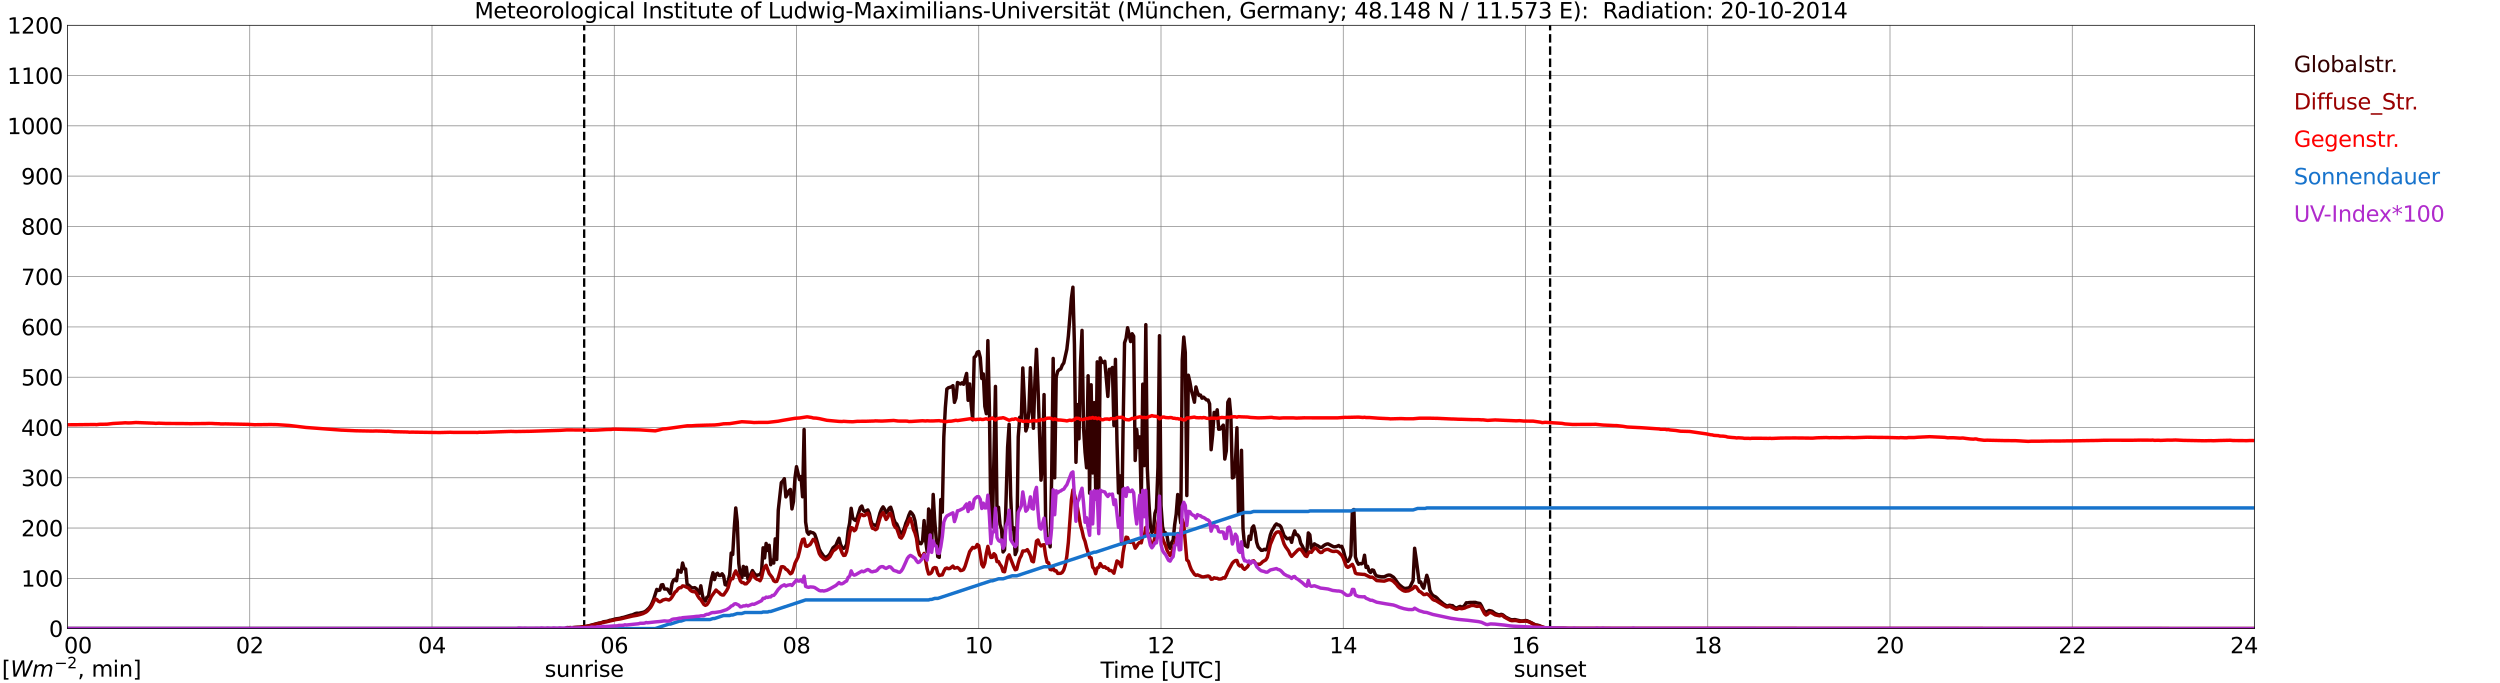 <?xml version="1.0" encoding="utf-8" standalone="no"?>
<!DOCTYPE svg PUBLIC "-//W3C//DTD SVG 1.1//EN"
  "http://www.w3.org/Graphics/SVG/1.1/DTD/svg11.dtd">
<svg xmlns:xlink="http://www.w3.org/1999/xlink" width="1085.4pt" height="296.64pt" viewBox="0 0 1085.4 296.64" xmlns="http://www.w3.org/2000/svg" version="1.1">
 <defs>
  <style type="text/css">*{stroke-linejoin: round; stroke-linecap: butt}</style>
 </defs>
 <g id="figure_1">
  <g id="patch_1">
   <path d="M 0 296.64 
L 1085.4 296.64 
L 1085.4 0 
L 0 0 
z
" style="fill: #ffffff"/>
  </g>
  <g id="axes_1">
   <g id="patch_2">
    <path d="M 29.306 272.909 
L 978.814 272.909 
L 978.814 10.976 
L 29.306 10.976 
z
" style="fill: #ffffff"/>
   </g>
   <g id="patch_3">
    <path d="M 978.814 272.909 
L 978.814 272.909 
L 978.814 10.976 
L 978.814 10.976 
z
" clip-path="url(#pe07d7e5ed5)" style="fill: #d3d3d3; opacity: 0.25; stroke: #d3d3d3; stroke-linejoin: miter"/>
   </g>
   <g id="matplotlib.axis_1">
    <g id="xtick_1">
     <g id="line2d_1">
      <path d="M 29.306 272.909 
L 29.306 10.976 
" clip-path="url(#pe07d7e5ed5)" style="fill: none; stroke: #808080; stroke-width: 0.3; stroke-linecap: square"/>
     </g>
     <g id="line2d_2"/>
     <g id="text_1">
      <!--    00 -->
      <g transform="translate(18.733 283.627) scale(0.095 -0.095)">
       <defs>
        <path id="DejaVuSans-20" transform="scale(0.016)"/>
        <path id="DejaVuSans-30" d="M 2034 4250 
Q 1547 4250 1301 3770 
Q 1056 3291 1056 2328 
Q 1056 1369 1301 889 
Q 1547 409 2034 409 
Q 2525 409 2770 889 
Q 3016 1369 3016 2328 
Q 3016 3291 2770 3770 
Q 2525 4250 2034 4250 
z
M 2034 4750 
Q 2819 4750 3233 4129 
Q 3647 3509 3647 2328 
Q 3647 1150 3233 529 
Q 2819 -91 2034 -91 
Q 1250 -91 836 529 
Q 422 1150 422 2328 
Q 422 3509 836 4129 
Q 1250 4750 2034 4750 
z
" transform="scale(0.016)"/>
       </defs>
       <use xlink:href="#DejaVuSans-20"/>
       <use xlink:href="#DejaVuSans-20" transform="translate(31.787 0)"/>
       <use xlink:href="#DejaVuSans-20" transform="translate(63.574 0)"/>
       <use xlink:href="#DejaVuSans-30" transform="translate(95.361 0)"/>
       <use xlink:href="#DejaVuSans-30" transform="translate(158.984 0)"/>
      </g>
     </g>
    </g>
    <g id="xtick_2">
     <g id="line2d_3">
      <path d="M 108.431 272.909 
L 108.431 10.976 
" clip-path="url(#pe07d7e5ed5)" style="fill: none; stroke: #808080; stroke-width: 0.3; stroke-linecap: square"/>
     </g>
     <g id="line2d_4"/>
     <g id="text_2">
      <!-- 02 -->
      <g transform="translate(102.387 283.627) scale(0.095 -0.095)">
       <defs>
        <path id="DejaVuSans-32" d="M 1228 531 
L 3431 531 
L 3431 0 
L 469 0 
L 469 531 
Q 828 903 1448 1529 
Q 2069 2156 2228 2338 
Q 2531 2678 2651 2914 
Q 2772 3150 2772 3378 
Q 2772 3750 2511 3984 
Q 2250 4219 1831 4219 
Q 1534 4219 1204 4116 
Q 875 4013 500 3803 
L 500 4441 
Q 881 4594 1212 4672 
Q 1544 4750 1819 4750 
Q 2544 4750 2975 4387 
Q 3406 4025 3406 3419 
Q 3406 3131 3298 2873 
Q 3191 2616 2906 2266 
Q 2828 2175 2409 1742 
Q 1991 1309 1228 531 
z
" transform="scale(0.016)"/>
       </defs>
       <use xlink:href="#DejaVuSans-30"/>
       <use xlink:href="#DejaVuSans-32" transform="translate(63.623 0)"/>
      </g>
     </g>
    </g>
    <g id="xtick_3">
     <g id="line2d_5">
      <path d="M 187.557 272.909 
L 187.557 10.976 
" clip-path="url(#pe07d7e5ed5)" style="fill: none; stroke: #808080; stroke-width: 0.3; stroke-linecap: square"/>
     </g>
     <g id="line2d_6"/>
     <g id="text_3">
      <!-- 04 -->
      <g transform="translate(181.513 283.627) scale(0.095 -0.095)">
       <defs>
        <path id="DejaVuSans-34" d="M 2419 4116 
L 825 1625 
L 2419 1625 
L 2419 4116 
z
M 2253 4666 
L 3047 4666 
L 3047 1625 
L 3713 1625 
L 3713 1100 
L 3047 1100 
L 3047 0 
L 2419 0 
L 2419 1100 
L 313 1100 
L 313 1709 
L 2253 4666 
z
" transform="scale(0.016)"/>
       </defs>
       <use xlink:href="#DejaVuSans-30"/>
       <use xlink:href="#DejaVuSans-34" transform="translate(63.623 0)"/>
      </g>
     </g>
    </g>
    <g id="xtick_4">
     <g id="line2d_7">
      <path d="M 266.683 272.909 
L 266.683 10.976 
" clip-path="url(#pe07d7e5ed5)" style="fill: none; stroke: #808080; stroke-width: 0.3; stroke-linecap: square"/>
     </g>
     <g id="line2d_8"/>
     <g id="text_4">
      <!-- 06 -->
      <g transform="translate(260.638 283.627) scale(0.095 -0.095)">
       <defs>
        <path id="DejaVuSans-36" d="M 2113 2584 
Q 1688 2584 1439 2293 
Q 1191 2003 1191 1497 
Q 1191 994 1439 701 
Q 1688 409 2113 409 
Q 2538 409 2786 701 
Q 3034 994 3034 1497 
Q 3034 2003 2786 2293 
Q 2538 2584 2113 2584 
z
M 3366 4563 
L 3366 3988 
Q 3128 4100 2886 4159 
Q 2644 4219 2406 4219 
Q 1781 4219 1451 3797 
Q 1122 3375 1075 2522 
Q 1259 2794 1537 2939 
Q 1816 3084 2150 3084 
Q 2853 3084 3261 2657 
Q 3669 2231 3669 1497 
Q 3669 778 3244 343 
Q 2819 -91 2113 -91 
Q 1303 -91 875 529 
Q 447 1150 447 2328 
Q 447 3434 972 4092 
Q 1497 4750 2381 4750 
Q 2619 4750 2861 4703 
Q 3103 4656 3366 4563 
z
" transform="scale(0.016)"/>
       </defs>
       <use xlink:href="#DejaVuSans-30"/>
       <use xlink:href="#DejaVuSans-36" transform="translate(63.623 0)"/>
      </g>
     </g>
    </g>
    <g id="xtick_5">
     <g id="line2d_9">
      <path d="M 345.808 272.909 
L 345.808 10.976 
" clip-path="url(#pe07d7e5ed5)" style="fill: none; stroke: #808080; stroke-width: 0.3; stroke-linecap: square"/>
     </g>
     <g id="line2d_10"/>
     <g id="text_5">
      <!-- 08 -->
      <g transform="translate(339.764 283.627) scale(0.095 -0.095)">
       <defs>
        <path id="DejaVuSans-38" d="M 2034 2216 
Q 1584 2216 1326 1975 
Q 1069 1734 1069 1313 
Q 1069 891 1326 650 
Q 1584 409 2034 409 
Q 2484 409 2743 651 
Q 3003 894 3003 1313 
Q 3003 1734 2745 1975 
Q 2488 2216 2034 2216 
z
M 1403 2484 
Q 997 2584 770 2862 
Q 544 3141 544 3541 
Q 544 4100 942 4425 
Q 1341 4750 2034 4750 
Q 2731 4750 3128 4425 
Q 3525 4100 3525 3541 
Q 3525 3141 3298 2862 
Q 3072 2584 2669 2484 
Q 3125 2378 3379 2068 
Q 3634 1759 3634 1313 
Q 3634 634 3220 271 
Q 2806 -91 2034 -91 
Q 1263 -91 848 271 
Q 434 634 434 1313 
Q 434 1759 690 2068 
Q 947 2378 1403 2484 
z
M 1172 3481 
Q 1172 3119 1398 2916 
Q 1625 2713 2034 2713 
Q 2441 2713 2670 2916 
Q 2900 3119 2900 3481 
Q 2900 3844 2670 4047 
Q 2441 4250 2034 4250 
Q 1625 4250 1398 4047 
Q 1172 3844 1172 3481 
z
" transform="scale(0.016)"/>
       </defs>
       <use xlink:href="#DejaVuSans-30"/>
       <use xlink:href="#DejaVuSans-38" transform="translate(63.623 0)"/>
      </g>
     </g>
    </g>
    <g id="xtick_6">
     <g id="line2d_11">
      <path d="M 424.934 272.909 
L 424.934 10.976 
" clip-path="url(#pe07d7e5ed5)" style="fill: none; stroke: #808080; stroke-width: 0.3; stroke-linecap: square"/>
     </g>
     <g id="line2d_12"/>
     <g id="text_6">
      <!-- 10 -->
      <g transform="translate(418.89 283.627) scale(0.095 -0.095)">
       <defs>
        <path id="DejaVuSans-31" d="M 794 531 
L 1825 531 
L 1825 4091 
L 703 3866 
L 703 4441 
L 1819 4666 
L 2450 4666 
L 2450 531 
L 3481 531 
L 3481 0 
L 794 0 
L 794 531 
z
" transform="scale(0.016)"/>
       </defs>
       <use xlink:href="#DejaVuSans-31"/>
       <use xlink:href="#DejaVuSans-30" transform="translate(63.623 0)"/>
      </g>
     </g>
    </g>
    <g id="xtick_7">
     <g id="line2d_13">
      <path d="M 504.06 272.909 
L 504.06 10.976 
" clip-path="url(#pe07d7e5ed5)" style="fill: none; stroke: #808080; stroke-width: 0.3; stroke-linecap: square"/>
     </g>
     <g id="line2d_14"/>
     <g id="text_7">
      <!-- 12 -->
      <g transform="translate(498.015 283.627) scale(0.095 -0.095)">
       <use xlink:href="#DejaVuSans-31"/>
       <use xlink:href="#DejaVuSans-32" transform="translate(63.623 0)"/>
      </g>
     </g>
    </g>
    <g id="xtick_8">
     <g id="line2d_15">
      <path d="M 583.185 272.909 
L 583.185 10.976 
" clip-path="url(#pe07d7e5ed5)" style="fill: none; stroke: #808080; stroke-width: 0.3; stroke-linecap: square"/>
     </g>
     <g id="line2d_16"/>
     <g id="text_8">
      <!-- 14 -->
      <g transform="translate(577.141 283.627) scale(0.095 -0.095)">
       <use xlink:href="#DejaVuSans-31"/>
       <use xlink:href="#DejaVuSans-34" transform="translate(63.623 0)"/>
      </g>
     </g>
    </g>
    <g id="xtick_9">
     <g id="line2d_17">
      <path d="M 662.311 272.909 
L 662.311 10.976 
" clip-path="url(#pe07d7e5ed5)" style="fill: none; stroke: #808080; stroke-width: 0.3; stroke-linecap: square"/>
     </g>
     <g id="line2d_18"/>
     <g id="text_9">
      <!-- 16 -->
      <g transform="translate(656.267 283.627) scale(0.095 -0.095)">
       <use xlink:href="#DejaVuSans-31"/>
       <use xlink:href="#DejaVuSans-36" transform="translate(63.623 0)"/>
      </g>
     </g>
    </g>
    <g id="xtick_10">
     <g id="line2d_19">
      <path d="M 741.437 272.909 
L 741.437 10.976 
" clip-path="url(#pe07d7e5ed5)" style="fill: none; stroke: #808080; stroke-width: 0.3; stroke-linecap: square"/>
     </g>
     <g id="line2d_20"/>
     <g id="text_10">
      <!-- 18 -->
      <g transform="translate(735.392 283.627) scale(0.095 -0.095)">
       <use xlink:href="#DejaVuSans-31"/>
       <use xlink:href="#DejaVuSans-38" transform="translate(63.623 0)"/>
      </g>
     </g>
    </g>
    <g id="xtick_11">
     <g id="line2d_21">
      <path d="M 820.562 272.909 
L 820.562 10.976 
" clip-path="url(#pe07d7e5ed5)" style="fill: none; stroke: #808080; stroke-width: 0.3; stroke-linecap: square"/>
     </g>
     <g id="line2d_22"/>
     <g id="text_11">
      <!-- 20 -->
      <g transform="translate(814.518 283.627) scale(0.095 -0.095)">
       <use xlink:href="#DejaVuSans-32"/>
       <use xlink:href="#DejaVuSans-30" transform="translate(63.623 0)"/>
      </g>
     </g>
    </g>
    <g id="xtick_12">
     <g id="line2d_23">
      <path d="M 899.688 272.909 
L 899.688 10.976 
" clip-path="url(#pe07d7e5ed5)" style="fill: none; stroke: #808080; stroke-width: 0.3; stroke-linecap: square"/>
     </g>
     <g id="line2d_24"/>
     <g id="text_12">
      <!-- 22 -->
      <g transform="translate(893.644 283.627) scale(0.095 -0.095)">
       <use xlink:href="#DejaVuSans-32"/>
       <use xlink:href="#DejaVuSans-32" transform="translate(63.623 0)"/>
      </g>
     </g>
    </g>
    <g id="xtick_13">
     <g id="line2d_25">
      <path d="M 978.814 272.909 
L 978.814 10.976 
" clip-path="url(#pe07d7e5ed5)" style="fill: none; stroke: #808080; stroke-width: 0.3; stroke-linecap: square"/>
     </g>
     <g id="line2d_26"/>
     <g id="text_13">
      <!-- 24    -->
      <g transform="translate(968.241 283.627) scale(0.095 -0.095)">
       <use xlink:href="#DejaVuSans-32"/>
       <use xlink:href="#DejaVuSans-34" transform="translate(63.623 0)"/>
       <use xlink:href="#DejaVuSans-20" transform="translate(127.246 0)"/>
       <use xlink:href="#DejaVuSans-20" transform="translate(159.033 0)"/>
       <use xlink:href="#DejaVuSans-20" transform="translate(190.82 0)"/>
      </g>
     </g>
    </g>
    <g id="text_14">
     <!-- Time [UTC] -->
     <g transform="translate(477.806 294.322) scale(0.095 -0.095)">
      <defs>
       <path id="DejaVuSans-54" d="M -19 4666 
L 3928 4666 
L 3928 4134 
L 2272 4134 
L 2272 0 
L 1638 0 
L 1638 4134 
L -19 4134 
L -19 4666 
z
" transform="scale(0.016)"/>
       <path id="DejaVuSans-69" d="M 603 3500 
L 1178 3500 
L 1178 0 
L 603 0 
L 603 3500 
z
M 603 4863 
L 1178 4863 
L 1178 4134 
L 603 4134 
L 603 4863 
z
" transform="scale(0.016)"/>
       <path id="DejaVuSans-6d" d="M 3328 2828 
Q 3544 3216 3844 3400 
Q 4144 3584 4550 3584 
Q 5097 3584 5394 3201 
Q 5691 2819 5691 2113 
L 5691 0 
L 5113 0 
L 5113 2094 
Q 5113 2597 4934 2840 
Q 4756 3084 4391 3084 
Q 3944 3084 3684 2787 
Q 3425 2491 3425 1978 
L 3425 0 
L 2847 0 
L 2847 2094 
Q 2847 2600 2669 2842 
Q 2491 3084 2119 3084 
Q 1678 3084 1418 2786 
Q 1159 2488 1159 1978 
L 1159 0 
L 581 0 
L 581 3500 
L 1159 3500 
L 1159 2956 
Q 1356 3278 1631 3431 
Q 1906 3584 2284 3584 
Q 2666 3584 2933 3390 
Q 3200 3197 3328 2828 
z
" transform="scale(0.016)"/>
       <path id="DejaVuSans-65" d="M 3597 1894 
L 3597 1613 
L 953 1613 
Q 991 1019 1311 708 
Q 1631 397 2203 397 
Q 2534 397 2845 478 
Q 3156 559 3463 722 
L 3463 178 
Q 3153 47 2828 -22 
Q 2503 -91 2169 -91 
Q 1331 -91 842 396 
Q 353 884 353 1716 
Q 353 2575 817 3079 
Q 1281 3584 2069 3584 
Q 2775 3584 3186 3129 
Q 3597 2675 3597 1894 
z
M 3022 2063 
Q 3016 2534 2758 2815 
Q 2500 3097 2075 3097 
Q 1594 3097 1305 2825 
Q 1016 2553 972 2059 
L 3022 2063 
z
" transform="scale(0.016)"/>
       <path id="DejaVuSans-5b" d="M 550 4863 
L 1875 4863 
L 1875 4416 
L 1125 4416 
L 1125 -397 
L 1875 -397 
L 1875 -844 
L 550 -844 
L 550 4863 
z
" transform="scale(0.016)"/>
       <path id="DejaVuSans-55" d="M 556 4666 
L 1191 4666 
L 1191 1831 
Q 1191 1081 1462 751 
Q 1734 422 2344 422 
Q 2950 422 3222 751 
Q 3494 1081 3494 1831 
L 3494 4666 
L 4128 4666 
L 4128 1753 
Q 4128 841 3676 375 
Q 3225 -91 2344 -91 
Q 1459 -91 1007 375 
Q 556 841 556 1753 
L 556 4666 
z
" transform="scale(0.016)"/>
       <path id="DejaVuSans-43" d="M 4122 4306 
L 4122 3641 
Q 3803 3938 3442 4084 
Q 3081 4231 2675 4231 
Q 1875 4231 1450 3742 
Q 1025 3253 1025 2328 
Q 1025 1406 1450 917 
Q 1875 428 2675 428 
Q 3081 428 3442 575 
Q 3803 722 4122 1019 
L 4122 359 
Q 3791 134 3420 21 
Q 3050 -91 2638 -91 
Q 1578 -91 968 557 
Q 359 1206 359 2328 
Q 359 3453 968 4101 
Q 1578 4750 2638 4750 
Q 3056 4750 3426 4639 
Q 3797 4528 4122 4306 
z
" transform="scale(0.016)"/>
       <path id="DejaVuSans-5d" d="M 1947 4863 
L 1947 -844 
L 622 -844 
L 622 -397 
L 1369 -397 
L 1369 4416 
L 622 4416 
L 622 4863 
L 1947 4863 
z
" transform="scale(0.016)"/>
      </defs>
      <use xlink:href="#DejaVuSans-54"/>
      <use xlink:href="#DejaVuSans-69" transform="translate(57.959 0)"/>
      <use xlink:href="#DejaVuSans-6d" transform="translate(85.742 0)"/>
      <use xlink:href="#DejaVuSans-65" transform="translate(183.154 0)"/>
      <use xlink:href="#DejaVuSans-20" transform="translate(244.678 0)"/>
      <use xlink:href="#DejaVuSans-5b" transform="translate(276.465 0)"/>
      <use xlink:href="#DejaVuSans-55" transform="translate(315.479 0)"/>
      <use xlink:href="#DejaVuSans-54" transform="translate(388.672 0)"/>
      <use xlink:href="#DejaVuSans-43" transform="translate(443.881 0)"/>
      <use xlink:href="#DejaVuSans-5d" transform="translate(513.705 0)"/>
     </g>
    </g>
   </g>
   <g id="matplotlib.axis_2">
    <g id="ytick_1">
     <g id="line2d_27">
      <path d="M 29.306 272.909 
L 978.814 272.909 
" clip-path="url(#pe07d7e5ed5)" style="fill: none; stroke: #808080; stroke-width: 0.3; stroke-linecap: square"/>
     </g>
     <g id="line2d_28"/>
     <g id="text_15">
      <!-- 0 -->
      <g transform="translate(21.261 276.518) scale(0.095 -0.095)">
       <use xlink:href="#DejaVuSans-30"/>
      </g>
     </g>
    </g>
    <g id="ytick_2">
     <g id="line2d_29">
      <path d="M 29.306 251.081 
L 978.814 251.081 
" clip-path="url(#pe07d7e5ed5)" style="fill: none; stroke: #808080; stroke-width: 0.3; stroke-linecap: square"/>
     </g>
     <g id="line2d_30"/>
     <g id="text_16">
      <!-- 100 -->
      <g transform="translate(9.173 254.69) scale(0.095 -0.095)">
       <use xlink:href="#DejaVuSans-31"/>
       <use xlink:href="#DejaVuSans-30" transform="translate(63.623 0)"/>
       <use xlink:href="#DejaVuSans-30" transform="translate(127.246 0)"/>
      </g>
     </g>
    </g>
    <g id="ytick_3">
     <g id="line2d_31">
      <path d="M 29.306 229.253 
L 978.814 229.253 
" clip-path="url(#pe07d7e5ed5)" style="fill: none; stroke: #808080; stroke-width: 0.3; stroke-linecap: square"/>
     </g>
     <g id="line2d_32"/>
     <g id="text_17">
      <!-- 200 -->
      <g transform="translate(9.173 232.863) scale(0.095 -0.095)">
       <use xlink:href="#DejaVuSans-32"/>
       <use xlink:href="#DejaVuSans-30" transform="translate(63.623 0)"/>
       <use xlink:href="#DejaVuSans-30" transform="translate(127.246 0)"/>
      </g>
     </g>
    </g>
    <g id="ytick_4">
     <g id="line2d_33">
      <path d="M 29.306 207.426 
L 978.814 207.426 
" clip-path="url(#pe07d7e5ed5)" style="fill: none; stroke: #808080; stroke-width: 0.3; stroke-linecap: square"/>
     </g>
     <g id="line2d_34"/>
     <g id="text_18">
      <!-- 300 -->
      <g transform="translate(9.173 211.035) scale(0.095 -0.095)">
       <defs>
        <path id="DejaVuSans-33" d="M 2597 2516 
Q 3050 2419 3304 2112 
Q 3559 1806 3559 1356 
Q 3559 666 3084 287 
Q 2609 -91 1734 -91 
Q 1441 -91 1130 -33 
Q 819 25 488 141 
L 488 750 
Q 750 597 1062 519 
Q 1375 441 1716 441 
Q 2309 441 2620 675 
Q 2931 909 2931 1356 
Q 2931 1769 2642 2001 
Q 2353 2234 1838 2234 
L 1294 2234 
L 1294 2753 
L 1863 2753 
Q 2328 2753 2575 2939 
Q 2822 3125 2822 3475 
Q 2822 3834 2567 4026 
Q 2313 4219 1838 4219 
Q 1578 4219 1281 4162 
Q 984 4106 628 3988 
L 628 4550 
Q 988 4650 1302 4700 
Q 1616 4750 1894 4750 
Q 2613 4750 3031 4423 
Q 3450 4097 3450 3541 
Q 3450 3153 3228 2886 
Q 3006 2619 2597 2516 
z
" transform="scale(0.016)"/>
       </defs>
       <use xlink:href="#DejaVuSans-33"/>
       <use xlink:href="#DejaVuSans-30" transform="translate(63.623 0)"/>
       <use xlink:href="#DejaVuSans-30" transform="translate(127.246 0)"/>
      </g>
     </g>
    </g>
    <g id="ytick_5">
     <g id="line2d_35">
      <path d="M 29.306 185.598 
L 978.814 185.598 
" clip-path="url(#pe07d7e5ed5)" style="fill: none; stroke: #808080; stroke-width: 0.3; stroke-linecap: square"/>
     </g>
     <g id="line2d_36"/>
     <g id="text_19">
      <!-- 400 -->
      <g transform="translate(9.173 189.207) scale(0.095 -0.095)">
       <use xlink:href="#DejaVuSans-34"/>
       <use xlink:href="#DejaVuSans-30" transform="translate(63.623 0)"/>
       <use xlink:href="#DejaVuSans-30" transform="translate(127.246 0)"/>
      </g>
     </g>
    </g>
    <g id="ytick_6">
     <g id="line2d_37">
      <path d="M 29.306 163.77 
L 978.814 163.77 
" clip-path="url(#pe07d7e5ed5)" style="fill: none; stroke: #808080; stroke-width: 0.3; stroke-linecap: square"/>
     </g>
     <g id="line2d_38"/>
     <g id="text_20">
      <!-- 500 -->
      <g transform="translate(9.173 167.379) scale(0.095 -0.095)">
       <defs>
        <path id="DejaVuSans-35" d="M 691 4666 
L 3169 4666 
L 3169 4134 
L 1269 4134 
L 1269 2991 
Q 1406 3038 1543 3061 
Q 1681 3084 1819 3084 
Q 2600 3084 3056 2656 
Q 3513 2228 3513 1497 
Q 3513 744 3044 326 
Q 2575 -91 1722 -91 
Q 1428 -91 1123 -41 
Q 819 9 494 109 
L 494 744 
Q 775 591 1075 516 
Q 1375 441 1709 441 
Q 2250 441 2565 725 
Q 2881 1009 2881 1497 
Q 2881 1984 2565 2268 
Q 2250 2553 1709 2553 
Q 1456 2553 1204 2497 
Q 953 2441 691 2322 
L 691 4666 
z
" transform="scale(0.016)"/>
       </defs>
       <use xlink:href="#DejaVuSans-35"/>
       <use xlink:href="#DejaVuSans-30" transform="translate(63.623 0)"/>
       <use xlink:href="#DejaVuSans-30" transform="translate(127.246 0)"/>
      </g>
     </g>
    </g>
    <g id="ytick_7">
     <g id="line2d_39">
      <path d="M 29.306 141.942 
L 978.814 141.942 
" clip-path="url(#pe07d7e5ed5)" style="fill: none; stroke: #808080; stroke-width: 0.3; stroke-linecap: square"/>
     </g>
     <g id="line2d_40"/>
     <g id="text_21">
      <!-- 600 -->
      <g transform="translate(9.173 145.551) scale(0.095 -0.095)">
       <use xlink:href="#DejaVuSans-36"/>
       <use xlink:href="#DejaVuSans-30" transform="translate(63.623 0)"/>
       <use xlink:href="#DejaVuSans-30" transform="translate(127.246 0)"/>
      </g>
     </g>
    </g>
    <g id="ytick_8">
     <g id="line2d_41">
      <path d="M 29.306 120.114 
L 978.814 120.114 
" clip-path="url(#pe07d7e5ed5)" style="fill: none; stroke: #808080; stroke-width: 0.3; stroke-linecap: square"/>
     </g>
     <g id="line2d_42"/>
     <g id="text_22">
      <!-- 700 -->
      <g transform="translate(9.173 123.724) scale(0.095 -0.095)">
       <defs>
        <path id="DejaVuSans-37" d="M 525 4666 
L 3525 4666 
L 3525 4397 
L 1831 0 
L 1172 0 
L 2766 4134 
L 525 4134 
L 525 4666 
z
" transform="scale(0.016)"/>
       </defs>
       <use xlink:href="#DejaVuSans-37"/>
       <use xlink:href="#DejaVuSans-30" transform="translate(63.623 0)"/>
       <use xlink:href="#DejaVuSans-30" transform="translate(127.246 0)"/>
      </g>
     </g>
    </g>
    <g id="ytick_9">
     <g id="line2d_43">
      <path d="M 29.306 98.287 
L 978.814 98.287 
" clip-path="url(#pe07d7e5ed5)" style="fill: none; stroke: #808080; stroke-width: 0.3; stroke-linecap: square"/>
     </g>
     <g id="line2d_44"/>
     <g id="text_23">
      <!-- 800 -->
      <g transform="translate(9.173 101.896) scale(0.095 -0.095)">
       <use xlink:href="#DejaVuSans-38"/>
       <use xlink:href="#DejaVuSans-30" transform="translate(63.623 0)"/>
       <use xlink:href="#DejaVuSans-30" transform="translate(127.246 0)"/>
      </g>
     </g>
    </g>
    <g id="ytick_10">
     <g id="line2d_45">
      <path d="M 29.306 76.459 
L 978.814 76.459 
" clip-path="url(#pe07d7e5ed5)" style="fill: none; stroke: #808080; stroke-width: 0.3; stroke-linecap: square"/>
     </g>
     <g id="line2d_46"/>
     <g id="text_24">
      <!-- 900 -->
      <g transform="translate(9.173 80.068) scale(0.095 -0.095)">
       <defs>
        <path id="DejaVuSans-39" d="M 703 97 
L 703 672 
Q 941 559 1184 500 
Q 1428 441 1663 441 
Q 2288 441 2617 861 
Q 2947 1281 2994 2138 
Q 2813 1869 2534 1725 
Q 2256 1581 1919 1581 
Q 1219 1581 811 2004 
Q 403 2428 403 3163 
Q 403 3881 828 4315 
Q 1253 4750 1959 4750 
Q 2769 4750 3195 4129 
Q 3622 3509 3622 2328 
Q 3622 1225 3098 567 
Q 2575 -91 1691 -91 
Q 1453 -91 1209 -44 
Q 966 3 703 97 
z
M 1959 2075 
Q 2384 2075 2632 2365 
Q 2881 2656 2881 3163 
Q 2881 3666 2632 3958 
Q 2384 4250 1959 4250 
Q 1534 4250 1286 3958 
Q 1038 3666 1038 3163 
Q 1038 2656 1286 2365 
Q 1534 2075 1959 2075 
z
" transform="scale(0.016)"/>
       </defs>
       <use xlink:href="#DejaVuSans-39"/>
       <use xlink:href="#DejaVuSans-30" transform="translate(63.623 0)"/>
       <use xlink:href="#DejaVuSans-30" transform="translate(127.246 0)"/>
      </g>
     </g>
    </g>
    <g id="ytick_11">
     <g id="line2d_47">
      <path d="M 29.306 54.631 
L 978.814 54.631 
" clip-path="url(#pe07d7e5ed5)" style="fill: none; stroke: #808080; stroke-width: 0.3; stroke-linecap: square"/>
     </g>
     <g id="line2d_48"/>
     <g id="text_25">
      <!-- 1000 -->
      <g transform="translate(3.128 58.24) scale(0.095 -0.095)">
       <use xlink:href="#DejaVuSans-31"/>
       <use xlink:href="#DejaVuSans-30" transform="translate(63.623 0)"/>
       <use xlink:href="#DejaVuSans-30" transform="translate(127.246 0)"/>
       <use xlink:href="#DejaVuSans-30" transform="translate(190.869 0)"/>
      </g>
     </g>
    </g>
    <g id="ytick_12">
     <g id="line2d_49">
      <path d="M 29.306 32.803 
L 978.814 32.803 
" clip-path="url(#pe07d7e5ed5)" style="fill: none; stroke: #808080; stroke-width: 0.3; stroke-linecap: square"/>
     </g>
     <g id="line2d_50"/>
     <g id="text_26">
      <!-- 1100 -->
      <g transform="translate(3.128 36.413) scale(0.095 -0.095)">
       <use xlink:href="#DejaVuSans-31"/>
       <use xlink:href="#DejaVuSans-31" transform="translate(63.623 0)"/>
       <use xlink:href="#DejaVuSans-30" transform="translate(127.246 0)"/>
       <use xlink:href="#DejaVuSans-30" transform="translate(190.869 0)"/>
      </g>
     </g>
    </g>
    <g id="ytick_13">
     <g id="line2d_51">
      <path d="M 29.306 10.976 
L 978.814 10.976 
" clip-path="url(#pe07d7e5ed5)" style="fill: none; stroke: #808080; stroke-width: 0.3; stroke-linecap: square"/>
     </g>
     <g id="line2d_52"/>
     <g id="text_27">
      <!-- 1200 -->
      <g transform="translate(3.128 14.585) scale(0.095 -0.095)">
       <use xlink:href="#DejaVuSans-31"/>
       <use xlink:href="#DejaVuSans-32" transform="translate(63.623 0)"/>
       <use xlink:href="#DejaVuSans-30" transform="translate(127.246 0)"/>
       <use xlink:href="#DejaVuSans-30" transform="translate(190.869 0)"/>
      </g>
     </g>
    </g>
   </g>
   <g id="line2d_53">
    <path d="M 253.627 272.909 
L 253.627 10.976 
" clip-path="url(#pe07d7e5ed5)" style="fill: none; stroke-dasharray: 3.7,1.6; stroke-dashoffset: 0; stroke: #000000"/>
   </g>
   <g id="line2d_54">
    <path d="M 672.993 272.909 
L 672.993 10.976 
" clip-path="url(#pe07d7e5ed5)" style="fill: none; stroke-dasharray: 3.7,1.6; stroke-dashoffset: 0; stroke: #000000"/>
   </g>
   <g id="line2d_55">
    <path d="M 29.306 272.909 
L 245.583 272.909 
L 246.242 272.455 
L 246.901 272.514 
L 247.561 272.455 
L 248.22 272.514 
L 250.858 272.367 
L 252.176 272.337 
L 254.814 271.922 
L 260.089 270.501 
L 260.748 270.471 
L 262.067 269.938 
L 263.386 269.761 
L 264.045 269.613 
L 264.705 269.316 
L 265.364 269.226 
L 267.342 268.694 
L 268.661 268.517 
L 269.32 268.397 
L 269.98 268.161 
L 270.639 268.072 
L 273.936 267.066 
L 274.595 266.948 
L 275.914 266.354 
L 276.573 266.205 
L 277.233 266.264 
L 279.211 265.85 
L 279.87 265.583 
L 280.53 265.169 
L 281.849 263.927 
L 282.508 263.008 
L 283.167 261.674 
L 283.827 260.046 
L 285.145 255.898 
L 285.805 256.344 
L 286.464 256.195 
L 287.124 253.973 
L 287.783 253.827 
L 288.442 255.722 
L 289.761 255.752 
L 291.08 257.765 
L 291.739 253.441 
L 292.399 251.871 
L 293.058 251.456 
L 293.717 252.168 
L 294.377 247.547 
L 295.696 248.436 
L 296.355 244.437 
L 297.014 246.897 
L 297.674 247.043 
L 298.333 253.827 
L 298.992 254.034 
L 299.652 254.685 
L 300.311 255.158 
L 300.971 255.248 
L 301.63 255.13 
L 302.289 255.545 
L 303.608 257.616 
L 304.267 254.329 
L 304.927 258.297 
L 305.586 260.757 
L 306.246 260.965 
L 306.905 259.306 
L 307.564 259.068 
L 308.883 251.308 
L 309.543 248.673 
L 310.202 251.635 
L 310.861 249.354 
L 311.521 248.881 
L 312.18 249.798 
L 312.839 249.828 
L 313.499 249.117 
L 314.158 250.064 
L 314.818 253.827 
L 315.477 254.034 
L 316.136 252.258 
L 316.796 249.503 
L 317.455 240.113 
L 318.114 240.735 
L 318.774 229.332 
L 319.433 220.537 
L 320.093 226.638 
L 320.752 244.675 
L 321.411 249.649 
L 322.071 250.834 
L 322.73 245.919 
L 323.39 249.739 
L 324.049 246.275 
L 324.708 251.398 
L 325.368 250.893 
L 326.027 249.088 
L 326.686 247.726 
L 327.346 248.791 
L 328.005 249.562 
L 328.665 249.798 
L 329.324 249.562 
L 329.983 249.562 
L 330.643 248.08 
L 331.302 237.834 
L 331.961 242.245 
L 332.621 235.937 
L 333.28 238.988 
L 333.94 236.738 
L 334.599 245.179 
L 335.258 243.164 
L 335.918 244.467 
L 336.577 233.953 
L 337.236 242.898 
L 337.896 221.513 
L 339.215 209.519 
L 339.874 208.868 
L 340.533 207.832 
L 341.193 215.74 
L 341.852 214.672 
L 342.512 213.072 
L 343.171 212.511 
L 343.83 220.952 
L 344.49 217.783 
L 345.149 207.476 
L 345.808 202.619 
L 347.127 208.246 
L 347.787 206.913 
L 348.446 215.679 
L 349.105 186.447 
L 349.765 226.608 
L 350.424 230.991 
L 351.083 231.94 
L 351.743 230.903 
L 352.402 231.198 
L 353.062 231.347 
L 353.721 231.94 
L 354.38 233.804 
L 355.699 238.425 
L 356.359 239.698 
L 357.677 241.564 
L 358.337 241.92 
L 358.996 241.743 
L 359.655 241.269 
L 360.315 240.499 
L 361.634 237.862 
L 362.952 236.738 
L 363.612 235.049 
L 364.271 233.686 
L 364.93 236.382 
L 365.59 237.685 
L 366.249 238.1 
L 366.909 237.596 
L 367.568 236.293 
L 368.227 230.34 
L 368.887 227.022 
L 369.546 220.684 
L 370.206 224.831 
L 370.865 225.63 
L 371.524 226.016 
L 372.184 224.713 
L 373.502 220.389 
L 374.162 219.708 
L 374.821 221.633 
L 375.481 222.076 
L 376.799 221.395 
L 377.459 222.936 
L 378.118 226.016 
L 378.777 227.793 
L 379.437 227.852 
L 380.096 228.118 
L 380.756 227.645 
L 382.074 222.698 
L 382.734 221.07 
L 383.393 220.064 
L 384.053 221.07 
L 384.712 222.698 
L 385.371 222.107 
L 386.031 220.655 
L 386.69 220.21 
L 387.349 222.135 
L 388.009 225.246 
L 388.668 226.933 
L 389.328 227.496 
L 389.987 229.007 
L 390.646 230.932 
L 391.306 231.554 
L 391.965 230.842 
L 392.624 229.362 
L 393.284 227.14 
L 393.943 225.63 
L 394.603 223.646 
L 395.262 222.225 
L 395.921 222.877 
L 396.581 223.884 
L 397.24 226.106 
L 398.559 234.841 
L 399.218 235.909 
L 399.878 236.057 
L 400.537 234.813 
L 401.196 226.016 
L 401.856 234.426 
L 402.515 239.49 
L 403.175 220.981 
L 403.834 222.432 
L 404.493 237.36 
L 405.153 214.672 
L 405.812 225.986 
L 407.131 241.654 
L 407.79 241.979 
L 408.45 216.894 
L 409.109 222.343 
L 409.768 189.675 
L 410.428 177.028 
L 411.087 168.915 
L 411.746 168.352 
L 413.065 167.967 
L 413.725 167.433 
L 414.384 174.69 
L 415.043 172.794 
L 415.703 166.071 
L 417.022 166.723 
L 417.681 166.189 
L 418.34 166.841 
L 419.659 162.133 
L 420.318 173.802 
L 420.978 166.693 
L 421.637 175.579 
L 422.297 182.302 
L 422.956 155.141 
L 423.615 154.639 
L 424.275 152.922 
L 424.934 152.625 
L 425.593 155.262 
L 426.253 164.324 
L 426.912 162.338 
L 427.572 176.437 
L 428.231 179.606 
L 428.89 147.886 
L 429.55 176.762 
L 430.209 227.319 
L 430.869 228.74 
L 432.187 167.76 
L 432.847 220.922 
L 433.506 220.241 
L 434.165 227.675 
L 434.825 229.867 
L 435.484 239.639 
L 436.144 238.751 
L 437.462 194.207 
L 438.122 184.196 
L 438.781 215.028 
L 439.44 229.777 
L 440.1 229.124 
L 440.759 240.765 
L 441.419 239.106 
L 442.078 189.647 
L 442.737 181.145 
L 443.397 181.915 
L 444.056 159.762 
L 445.375 187.1 
L 446.034 185.144 
L 446.694 178.451 
L 447.353 159.645 
L 448.012 176.851 
L 448.672 185.945 
L 449.331 165.272 
L 449.991 151.647 
L 450.65 167.671 
L 451.969 208.454 
L 452.628 201.67 
L 453.287 171.314 
L 453.947 224.772 
L 454.606 235.819 
L 455.266 233.745 
L 455.925 237.419 
L 456.584 207.358 
L 457.244 155.615 
L 457.903 207.445 
L 458.563 163.672 
L 459.222 161.155 
L 459.881 160.502 
L 460.541 160.177 
L 461.2 158.518 
L 461.859 157.571 
L 463.178 151.647 
L 463.838 145.902 
L 465.156 129.524 
L 465.816 124.696 
L 466.475 149.693 
L 467.134 200.722 
L 467.794 175.666 
L 468.453 190.505 
L 469.113 157.512 
L 469.772 143.444 
L 470.431 185.707 
L 471.091 196.37 
L 471.75 203.093 
L 472.409 163.139 
L 473.069 214.14 
L 473.728 167.049 
L 474.388 205.343 
L 475.047 174.808 
L 475.706 213.251 
L 476.366 157.097 
L 477.025 215.057 
L 477.685 155.379 
L 478.344 157.038 
L 479.003 157.422 
L 479.663 156.859 
L 480.981 172.113 
L 481.641 160.326 
L 482.3 160.502 
L 482.96 159.555 
L 483.619 184.76 
L 484.278 156.001 
L 484.938 191.6 
L 485.597 213.991 
L 486.256 206.587 
L 486.916 235.228 
L 487.575 186.892 
L 488.235 148.833 
L 488.894 146.908 
L 489.553 142.289 
L 490.872 148.301 
L 491.532 144.896 
L 492.191 145.961 
L 492.85 199.923 
L 493.51 186.447 
L 494.169 194.266 
L 494.828 189.675 
L 495.488 217.87 
L 496.147 166.782 
L 496.807 202.145 
L 497.466 140.956 
L 498.125 203.536 
L 498.785 217.693 
L 499.444 228.267 
L 500.103 231.198 
L 500.763 230.43 
L 501.422 222.877 
L 502.082 220.832 
L 502.741 202.885 
L 503.4 145.753 
L 504.06 219.47 
L 504.719 228.651 
L 505.379 231.318 
L 506.038 231.318 
L 506.697 232.739 
L 507.357 236.945 
L 508.016 238.07 
L 508.675 235.553 
L 509.335 234.398 
L 509.994 227.793 
L 510.654 223.231 
L 511.313 214.703 
L 511.972 221.958 
L 512.632 227.053 
L 513.291 156.327 
L 513.95 146.345 
L 514.61 153.07 
L 515.269 215.146 
L 515.929 162.901 
L 516.588 165.745 
L 517.247 169.537 
L 517.907 171.787 
L 518.566 174.629 
L 519.226 167.996 
L 519.885 170.336 
L 520.544 171.698 
L 521.204 171.521 
L 521.863 172.883 
L 522.522 172.438 
L 523.841 173.654 
L 524.501 173.682 
L 525.16 175.341 
L 525.819 195.243 
L 526.479 188.817 
L 527.138 179.043 
L 527.797 180.732 
L 528.457 177.919 
L 529.116 186.36 
L 529.776 186.27 
L 531.094 184.581 
L 531.754 199.301 
L 532.413 195.776 
L 533.073 174.601 
L 533.732 173.326 
L 534.391 180.643 
L 535.051 207.476 
L 535.71 207.12 
L 536.369 200.901 
L 537.029 185.737 
L 537.688 222.609 
L 538.348 222.432 
L 539.007 195.51 
L 539.666 229.48 
L 540.326 236.649 
L 541.644 237.478 
L 542.304 232.798 
L 542.963 234.191 
L 543.623 229.186 
L 544.282 228.326 
L 544.941 230.991 
L 545.601 235.494 
L 546.26 237.506 
L 547.579 238.93 
L 548.238 238.899 
L 548.898 238.484 
L 549.557 238.722 
L 550.216 237.952 
L 551.535 232.207 
L 552.195 230.458 
L 552.854 229.421 
L 553.513 228.177 
L 554.173 227.468 
L 554.832 227.882 
L 555.491 228.029 
L 556.151 228.771 
L 557.47 232.532 
L 558.788 233.924 
L 559.448 233.804 
L 560.107 233.569 
L 560.766 235.463 
L 561.426 232.414 
L 562.085 230.489 
L 562.745 232.087 
L 563.404 232.266 
L 564.063 233.272 
L 564.723 235.909 
L 565.382 237.004 
L 566.042 238.456 
L 566.701 239.58 
L 567.36 239.905 
L 568.02 231.377 
L 568.679 232.176 
L 569.338 238.041 
L 569.998 237.478 
L 570.657 236.116 
L 571.317 236.59 
L 571.976 236.856 
L 573.295 237.685 
L 573.954 237.596 
L 574.613 236.974 
L 575.273 236.531 
L 575.932 236.234 
L 576.592 236.116 
L 578.57 237.181 
L 579.229 237.419 
L 579.889 237.36 
L 580.548 237.153 
L 581.207 236.825 
L 581.867 237.388 
L 582.526 237.181 
L 583.185 238.84 
L 583.845 241.416 
L 584.504 243.461 
L 585.164 243.756 
L 585.823 242.898 
L 586.482 241.121 
L 587.142 221.751 
L 587.801 221.218 
L 588.46 241.802 
L 589.12 243.756 
L 589.779 244.971 
L 590.439 244.644 
L 591.098 244.792 
L 591.757 244.378 
L 592.417 241.062 
L 593.076 246.334 
L 593.736 245.86 
L 594.395 247.903 
L 595.054 248.553 
L 595.714 247.429 
L 596.373 247.637 
L 597.032 249.296 
L 597.692 250.064 
L 599.67 250.42 
L 600.989 250.42 
L 602.307 249.798 
L 602.967 249.649 
L 603.626 249.739 
L 604.945 250.568 
L 605.604 251.339 
L 606.923 253.205 
L 607.582 253.945 
L 608.901 255.01 
L 609.561 255.396 
L 610.22 255.484 
L 611.539 255.279 
L 612.198 254.803 
L 613.517 252.02 
L 614.176 238.041 
L 614.836 242.573 
L 616.154 252.819 
L 616.814 252.642 
L 617.473 254.449 
L 618.133 255.366 
L 619.451 249.769 
L 620.111 251.843 
L 620.77 256.285 
L 621.429 257.677 
L 622.089 258.535 
L 623.408 259.216 
L 624.067 259.808 
L 624.726 260.55 
L 626.705 262.209 
L 628.023 263.036 
L 628.683 263.036 
L 629.342 262.741 
L 630.001 262.918 
L 630.661 262.949 
L 631.32 263.54 
L 631.98 263.896 
L 632.639 263.896 
L 633.298 263.512 
L 633.958 263.274 
L 634.617 263.571 
L 635.276 263.422 
L 635.936 262.77 
L 636.595 261.705 
L 637.255 261.733 
L 637.914 261.587 
L 640.552 261.526 
L 641.211 261.764 
L 642.53 262.001 
L 643.189 263.036 
L 643.848 264.459 
L 644.508 265.524 
L 645.167 265.732 
L 645.827 265.496 
L 646.486 265.051 
L 647.805 265.376 
L 649.123 266.354 
L 650.442 266.858 
L 651.102 266.948 
L 651.761 266.71 
L 652.42 266.917 
L 653.739 267.954 
L 655.717 268.932 
L 656.377 269.109 
L 657.695 268.991 
L 660.333 269.613 
L 660.992 269.613 
L 662.311 269.405 
L 662.97 269.493 
L 664.949 270.412 
L 666.267 271.123 
L 666.927 271.39 
L 667.586 271.418 
L 668.246 271.597 
L 670.224 272.544 
L 670.883 272.752 
L 672.202 272.87 
L 674.18 272.78 
L 679.455 272.811 
L 680.774 272.909 
L 978.154 272.909 
L 978.154 272.909 
" clip-path="url(#pe07d7e5ed5)" style="fill: none; stroke: #330000; stroke-width: 1.5; stroke-linecap: square"/>
   </g>
   <g id="line2d_56">
    <path d="M 29.306 272.909 
L 245.583 272.909 
L 246.242 272.549 
L 246.901 272.59 
L 247.561 272.507 
L 248.22 272.549 
L 249.539 272.422 
L 251.517 272.339 
L 256.133 271.667 
L 262.067 270.198 
L 263.386 269.947 
L 267.342 269.023 
L 269.32 268.729 
L 274.595 267.469 
L 276.573 267.133 
L 277.892 266.797 
L 279.211 266.378 
L 280.53 265.706 
L 281.189 265.16 
L 282.508 263.649 
L 283.167 262.517 
L 283.827 261.089 
L 284.486 260.039 
L 285.145 260.292 
L 285.805 261.004 
L 286.464 261.299 
L 287.124 261.004 
L 287.783 260.502 
L 289.102 260.166 
L 290.42 260.502 
L 291.08 260.081 
L 291.739 259.242 
L 293.058 257.06 
L 293.717 256.597 
L 294.377 255.632 
L 295.036 255.169 
L 295.696 255.128 
L 296.355 254.373 
L 297.014 254.456 
L 298.992 255.337 
L 299.652 256.178 
L 300.311 256.682 
L 300.971 256.892 
L 301.63 256.806 
L 302.289 257.479 
L 302.949 258.738 
L 303.608 259.747 
L 304.267 260.334 
L 305.586 262.431 
L 306.246 262.809 
L 306.905 262.517 
L 307.564 261.593 
L 308.883 258.906 
L 310.861 256.178 
L 311.521 256.806 
L 312.18 257.269 
L 312.839 257.983 
L 313.499 258.319 
L 314.158 258.319 
L 315.477 256.429 
L 316.136 255.128 
L 316.796 252.653 
L 317.455 251.181 
L 318.114 251.267 
L 318.774 249.167 
L 319.433 247.866 
L 320.093 249.293 
L 320.752 250.217 
L 321.411 252.19 
L 322.071 252.904 
L 322.73 252.945 
L 323.39 253.491 
L 324.049 253.449 
L 325.368 252.022 
L 326.027 250.553 
L 326.686 248.789 
L 327.346 250.175 
L 328.005 251.016 
L 328.665 251.518 
L 329.324 251.686 
L 329.983 252.148 
L 330.643 250.847 
L 331.302 247.824 
L 331.961 246.146 
L 332.621 245.432 
L 333.94 248.999 
L 335.258 250.721 
L 335.918 252.148 
L 336.577 252.526 
L 337.236 252.399 
L 337.896 250.804 
L 339.215 246.104 
L 339.874 246.019 
L 340.533 246.314 
L 341.193 247.152 
L 341.852 247.488 
L 343.171 249.125 
L 343.83 248.706 
L 344.49 246.942 
L 345.149 244.55 
L 346.468 241.863 
L 347.127 239.303 
L 347.787 236.238 
L 348.446 234.223 
L 349.105 234.014 
L 349.765 237.037 
L 350.424 237.205 
L 351.743 236.406 
L 353.062 234.182 
L 353.721 234.35 
L 354.38 235.987 
L 355.699 240.353 
L 356.359 241.403 
L 357.677 242.618 
L 358.337 242.996 
L 358.996 242.786 
L 359.655 242.367 
L 360.315 241.695 
L 361.634 239.261 
L 362.952 238.297 
L 363.612 237.456 
L 364.271 237.079 
L 364.93 238.253 
L 365.59 240.017 
L 366.249 241.149 
L 366.909 241.066 
L 367.568 239.471 
L 368.227 235.987 
L 368.887 231.412 
L 369.546 229.061 
L 370.206 229.312 
L 370.865 230.445 
L 371.524 229.943 
L 372.843 225.241 
L 373.502 223.519 
L 374.162 223.351 
L 374.821 223.855 
L 375.481 223.772 
L 376.14 223.1 
L 376.799 222.805 
L 377.459 224.442 
L 378.118 227.551 
L 378.777 229.354 
L 379.437 229.522 
L 380.096 229.985 
L 380.756 229.565 
L 382.074 224.864 
L 382.734 223.436 
L 383.393 222.554 
L 384.053 223.897 
L 384.712 225.534 
L 385.371 224.654 
L 386.031 223.059 
L 386.69 222.805 
L 387.349 224.822 
L 388.009 227.76 
L 388.668 228.976 
L 389.328 229.397 
L 390.646 233.217 
L 391.306 233.636 
L 391.965 232.628 
L 392.624 231.034 
L 393.284 228.852 
L 393.943 227.76 
L 394.603 225.955 
L 395.262 224.988 
L 395.921 227.046 
L 396.581 229.858 
L 397.24 231.371 
L 397.899 233.719 
L 398.559 238.63 
L 399.218 240.898 
L 399.878 241.527 
L 400.537 241.486 
L 401.196 240.268 
L 401.856 243.291 
L 402.515 246.942 
L 403.175 249.21 
L 403.834 249.084 
L 404.493 248.497 
L 405.153 246.733 
L 405.812 246.397 
L 406.471 246.565 
L 407.131 248.916 
L 407.79 249.881 
L 408.45 249.671 
L 409.109 249.588 
L 409.768 248.034 
L 410.428 246.86 
L 411.087 246.606 
L 411.746 246.901 
L 412.406 246.816 
L 413.725 245.768 
L 414.384 246.691 
L 415.703 246.397 
L 416.362 246.86 
L 417.022 247.741 
L 417.681 247.615 
L 418.34 247.279 
L 419 245.851 
L 420.978 239.512 
L 422.297 237.666 
L 422.956 237.919 
L 423.615 237.583 
L 424.275 236.406 
L 424.934 236.91 
L 425.593 240.647 
L 426.253 245.054 
L 426.912 246.146 
L 427.572 244.467 
L 428.231 240.226 
L 428.89 237.205 
L 429.55 240.102 
L 430.209 242.031 
L 430.869 241.948 
L 431.528 240.394 
L 432.187 241.066 
L 432.847 243.836 
L 433.506 243.795 
L 434.165 245.054 
L 434.825 245.978 
L 435.484 248.075 
L 436.144 248.243 
L 437.462 241.948 
L 438.122 240.898 
L 440.1 245.978 
L 440.759 247.362 
L 441.419 247.152 
L 442.078 244.55 
L 442.737 242.409 
L 443.397 241.235 
L 444.056 239.22 
L 444.716 239.22 
L 445.375 239.093 
L 446.034 238.63 
L 446.694 239.766 
L 447.353 241.193 
L 448.012 243.585 
L 448.672 243.922 
L 449.331 240.017 
L 449.991 234.937 
L 450.65 234.433 
L 451.309 236.282 
L 451.969 237.037 
L 452.628 236.616 
L 453.287 236.491 
L 453.947 241.108 
L 454.606 244.131 
L 455.266 244.341 
L 455.925 247.237 
L 456.584 247.405 
L 457.244 246.733 
L 457.903 247.824 
L 458.563 247.824 
L 459.222 248.957 
L 460.541 248.916 
L 461.2 248.497 
L 461.859 247.405 
L 462.519 245.305 
L 463.178 241.486 
L 463.838 235.483 
L 465.156 217.014 
L 465.816 212.69 
L 466.475 214.62 
L 467.794 220.413 
L 469.113 228.096 
L 469.772 230.362 
L 470.431 233.342 
L 471.091 235.022 
L 471.75 237.751 
L 473.069 242.116 
L 473.728 242.199 
L 474.388 246.229 
L 475.047 246.942 
L 475.706 249.084 
L 476.366 246.565 
L 477.025 246.314 
L 477.685 244.677 
L 478.344 245.725 
L 479.003 246.27 
L 479.663 246.061 
L 480.322 246.733 
L 480.981 246.774 
L 481.641 247.698 
L 482.3 247.656 
L 482.96 248.075 
L 483.619 248.874 
L 484.938 243.542 
L 485.597 243.963 
L 486.916 246.061 
L 487.575 240.102 
L 488.235 236.323 
L 488.894 233.217 
L 489.553 233.385 
L 490.213 235.356 
L 490.872 235.483 
L 491.532 234.979 
L 492.191 236.029 
L 492.85 238.002 
L 493.51 237.161 
L 494.169 236.029 
L 494.828 235.483 
L 495.488 235.692 
L 496.147 232.796 
L 496.807 232.713 
L 497.466 228.976 
L 498.785 232.25 
L 499.444 235.105 
L 500.103 237.12 
L 500.763 236.238 
L 503.4 223.563 
L 504.06 229.144 
L 504.719 233.636 
L 505.379 235.441 
L 506.038 236.828 
L 506.697 238.925 
L 508.016 241.235 
L 509.335 238.421 
L 511.313 232.082 
L 511.972 232.209 
L 512.632 231.705 
L 513.291 225.577 
L 513.95 227.717 
L 515.269 243.123 
L 515.929 243.627 
L 516.588 245.683 
L 517.247 247.362 
L 518.566 249.335 
L 519.226 249.798 
L 519.885 249.588 
L 521.863 250.426 
L 522.522 250.47 
L 524.501 250.049 
L 525.16 250.343 
L 525.819 251.476 
L 526.479 251.393 
L 527.138 250.847 
L 527.797 251.057 
L 528.457 251.057 
L 529.116 251.393 
L 529.776 251.393 
L 530.435 251.267 
L 531.094 250.847 
L 531.754 250.972 
L 532.413 249.756 
L 533.073 248.16 
L 535.051 244.467 
L 535.71 243.795 
L 536.369 243.376 
L 537.029 243.332 
L 537.688 245.222 
L 538.348 245.768 
L 539.007 245.347 
L 539.666 246.691 
L 540.326 247.196 
L 541.644 246.019 
L 542.304 244.845 
L 543.623 243.71 
L 544.282 243.459 
L 544.941 244.341 
L 545.601 244.969 
L 546.26 244.928 
L 546.919 245.013 
L 547.579 244.509 
L 548.238 243.836 
L 549.557 243.081 
L 550.216 241.99 
L 551.535 236.365 
L 552.854 233.217 
L 553.513 231.873 
L 554.173 231.117 
L 554.832 230.908 
L 555.491 230.949 
L 556.151 231.958 
L 557.47 236.114 
L 558.129 237.373 
L 559.448 239.176 
L 560.107 240.647 
L 560.766 241.571 
L 563.404 238.842 
L 564.063 238.421 
L 564.723 238.506 
L 565.382 239.261 
L 566.701 241.276 
L 567.36 241.612 
L 568.02 240.102 
L 568.679 239.597 
L 569.338 239.807 
L 570.657 238.002 
L 571.317 238.043 
L 571.976 238.589 
L 572.635 239.388 
L 573.295 239.89 
L 573.954 239.807 
L 574.613 239.093 
L 575.273 238.757 
L 575.932 238.548 
L 576.592 238.506 
L 577.91 239.176 
L 578.57 239.388 
L 579.229 239.429 
L 579.889 239.303 
L 580.548 239.388 
L 581.207 239.807 
L 582.526 241.108 
L 583.185 242.284 
L 584.504 245.851 
L 585.164 246.314 
L 585.823 245.978 
L 587.142 245.013 
L 587.801 246.438 
L 588.46 248.789 
L 589.12 249.125 
L 591.757 249.378 
L 592.417 249.378 
L 594.395 250.343 
L 595.054 250.679 
L 595.714 250.553 
L 596.373 250.93 
L 597.692 252.063 
L 600.989 252.316 
L 602.967 251.644 
L 603.626 251.727 
L 604.286 251.98 
L 604.945 252.399 
L 606.264 253.7 
L 606.923 254.582 
L 607.582 255.255 
L 608.901 256.219 
L 609.561 256.555 
L 610.22 256.682 
L 611.539 256.514 
L 612.858 255.842 
L 613.517 255.423 
L 614.176 254.582 
L 614.836 254.792 
L 616.154 256.724 
L 616.814 257.018 
L 618.133 258.151 
L 618.792 258.11 
L 619.451 257.815 
L 620.111 258.193 
L 620.77 258.78 
L 622.089 260.249 
L 622.748 260.585 
L 623.408 260.753 
L 626.045 262.39 
L 628.023 263.523 
L 628.683 263.44 
L 629.342 263.187 
L 631.98 264.49 
L 632.639 264.49 
L 633.298 264.027 
L 634.617 264.278 
L 635.936 263.986 
L 636.595 263.649 
L 637.914 263.23 
L 638.573 262.936 
L 639.233 262.853 
L 639.892 262.894 
L 641.211 263.272 
L 642.53 263.104 
L 643.189 263.859 
L 644.508 266.378 
L 645.167 267.007 
L 645.827 266.673 
L 646.486 266 
L 647.145 265.915 
L 647.805 266.168 
L 649.123 266.965 
L 651.102 267.386 
L 651.761 267.133 
L 652.42 267.301 
L 653.08 267.888 
L 654.399 268.602 
L 655.717 269.316 
L 656.377 269.484 
L 657.695 269.401 
L 658.355 269.443 
L 659.674 269.779 
L 661.652 269.694 
L 662.311 269.611 
L 663.63 269.903 
L 664.289 270.198 
L 665.608 270.912 
L 666.267 271.248 
L 670.224 272.339 
L 670.883 272.549 
L 673.521 272.8 
L 674.839 272.8 
L 978.154 272.909 
L 978.154 272.909 
" clip-path="url(#pe07d7e5ed5)" style="fill: none; stroke: #990000; stroke-width: 1.5; stroke-linecap: square"/>
   </g>
   <g id="line2d_57">
    <path d="M 29.306 184.421 
L 32.603 184.402 
L 41.175 184.301 
L 41.834 184.369 
L 43.153 184.212 
L 46.45 184.168 
L 49.087 183.854 
L 53.043 183.653 
L 54.362 183.555 
L 55.681 183.627 
L 57 183.583 
L 58.978 183.437 
L 66.89 183.734 
L 67.55 183.814 
L 68.869 183.727 
L 72.166 183.856 
L 78.759 183.878 
L 82.716 183.937 
L 89.309 183.873 
L 90.628 183.832 
L 91.947 183.841 
L 93.266 183.921 
L 95.244 183.98 
L 95.903 184.068 
L 97.881 184.033 
L 107.772 184.238 
L 110.41 184.397 
L 114.366 184.356 
L 115.685 184.356 
L 117.003 184.306 
L 120.3 184.367 
L 125.575 184.716 
L 128.872 185.104 
L 132.829 185.585 
L 138.763 186.03 
L 140.082 186.133 
L 141.4 186.231 
L 147.994 186.731 
L 149.313 186.785 
L 150.632 186.848 
L 153.269 186.971 
L 154.588 187.032 
L 161.841 187.169 
L 163.16 187.117 
L 165.138 187.169 
L 167.776 187.265 
L 168.435 187.22 
L 171.073 187.431 
L 177.007 187.56 
L 177.666 187.641 
L 178.985 187.617 
L 190.854 187.791 
L 195.47 187.676 
L 196.788 187.726 
L 204.701 187.728 
L 206.02 187.722 
L 207.339 187.772 
L 207.998 187.669 
L 209.317 187.693 
L 211.954 187.626 
L 221.845 187.298 
L 223.823 187.357 
L 230.417 187.246 
L 243.604 186.82 
L 246.242 186.648 
L 255.473 186.735 
L 256.133 186.814 
L 259.43 186.713 
L 261.408 186.597 
L 263.386 186.48 
L 265.364 186.449 
L 266.023 186.344 
L 267.342 186.34 
L 277.892 186.635 
L 284.486 187.065 
L 286.464 186.593 
L 287.783 186.233 
L 289.102 186.15 
L 291.08 185.882 
L 298.333 184.873 
L 300.311 184.856 
L 302.289 184.722 
L 306.905 184.578 
L 310.202 184.511 
L 312.18 184.319 
L 314.158 184 
L 316.796 183.926 
L 322.071 183.098 
L 326.027 183.319 
L 327.346 183.45 
L 329.324 183.395 
L 333.28 183.398 
L 335.258 183.173 
L 337.896 182.869 
L 339.874 182.494 
L 345.149 181.61 
L 347.127 181.47 
L 350.424 180.962 
L 352.402 181.269 
L 353.062 181.468 
L 354.38 181.536 
L 355.699 181.745 
L 358.996 182.479 
L 364.271 182.965 
L 365.59 183.007 
L 366.249 182.919 
L 368.227 183.048 
L 370.206 183.116 
L 372.184 182.926 
L 376.14 182.889 
L 377.459 182.845 
L 379.437 182.791 
L 380.096 182.725 
L 382.734 182.821 
L 384.053 182.76 
L 388.009 182.553 
L 389.987 182.797 
L 393.284 182.813 
L 393.943 182.85 
L 394.603 183.009 
L 395.921 182.968 
L 397.24 182.878 
L 400.537 182.671 
L 401.856 182.773 
L 402.515 182.682 
L 403.834 182.767 
L 405.153 182.747 
L 406.471 182.684 
L 407.79 182.634 
L 408.45 182.778 
L 409.109 182.762 
L 409.768 183.046 
L 411.087 183.033 
L 411.746 182.906 
L 413.065 182.847 
L 415.043 182.476 
L 415.703 182.61 
L 420.978 181.828 
L 421.637 181.811 
L 423.615 182.184 
L 424.275 182.046 
L 424.934 182.101 
L 425.593 181.931 
L 426.253 182.123 
L 426.912 182.114 
L 428.231 181.782 
L 428.89 182.057 
L 429.55 182.042 
L 430.209 181.647 
L 430.869 181.483 
L 432.187 182.352 
L 432.847 181.795 
L 434.165 181.538 
L 434.825 181.496 
L 435.484 181.337 
L 436.144 181.555 
L 438.122 182.47 
L 439.44 182.001 
L 440.1 182.094 
L 440.759 181.787 
L 441.419 181.931 
L 442.078 182.354 
L 442.737 182.642 
L 443.397 182.64 
L 444.056 182.882 
L 444.716 182.954 
L 445.375 182.791 
L 446.694 182.915 
L 448.012 182.767 
L 448.672 182.494 
L 449.991 182.817 
L 450.65 182.509 
L 451.309 182.579 
L 451.969 182.101 
L 453.287 182.297 
L 453.947 181.822 
L 454.606 181.573 
L 455.925 181.527 
L 456.584 181.771 
L 457.244 182.166 
L 457.903 181.846 
L 459.222 182.324 
L 460.541 182.385 
L 462.519 182.61 
L 463.178 182.749 
L 464.497 182.404 
L 465.156 182.564 
L 466.475 182.21 
L 467.134 181.566 
L 468.453 181.669 
L 469.113 182.132 
L 469.772 182.177 
L 470.431 182.11 
L 471.75 181.677 
L 472.409 181.767 
L 473.069 181.429 
L 473.728 181.562 
L 474.388 181.245 
L 475.047 181.586 
L 475.706 181.398 
L 476.366 181.8 
L 477.025 181.525 
L 478.344 182.243 
L 479.003 182.208 
L 479.663 181.942 
L 480.981 181.902 
L 481.641 182.105 
L 482.3 181.723 
L 483.619 181.765 
L 484.278 181.745 
L 484.938 181.354 
L 485.597 181.204 
L 486.256 181.267 
L 486.916 181.127 
L 487.575 181.269 
L 488.235 181.883 
L 488.894 182.169 
L 490.213 182.306 
L 491.532 181.638 
L 492.191 181.736 
L 492.85 181.457 
L 494.169 181.13 
L 494.828 180.962 
L 496.147 181.304 
L 496.807 181.215 
L 497.466 181.37 
L 498.125 181.23 
L 498.785 180.896 
L 499.444 180.73 
L 500.103 180.442 
L 500.763 180.647 
L 502.082 180.783 
L 502.741 181.066 
L 503.4 181.828 
L 504.719 181.079 
L 505.379 181.066 
L 506.038 181.282 
L 507.357 181.368 
L 508.016 181.278 
L 508.675 181.328 
L 509.335 181.59 
L 509.994 181.603 
L 510.654 181.758 
L 511.313 181.745 
L 511.972 181.974 
L 512.632 181.817 
L 513.291 182.16 
L 513.95 182.308 
L 514.61 182.269 
L 515.269 181.45 
L 515.929 181.477 
L 518.566 181.077 
L 519.226 181.317 
L 520.544 181.394 
L 521.204 181.322 
L 521.863 181.42 
L 522.522 181.269 
L 523.182 181.344 
L 523.841 181.59 
L 525.16 181.691 
L 525.819 181.525 
L 528.457 181.625 
L 530.435 181.232 
L 531.754 181.344 
L 533.073 181.162 
L 533.732 181.267 
L 534.391 181.038 
L 535.71 180.927 
L 536.369 180.953 
L 537.029 181.149 
L 537.688 180.885 
L 539.007 180.983 
L 541.644 181.062 
L 542.963 181.245 
L 546.26 181.429 
L 548.898 181.357 
L 552.195 181.202 
L 552.854 181.357 
L 554.173 181.433 
L 555.491 181.536 
L 556.81 181.433 
L 561.426 181.416 
L 562.745 181.512 
L 564.063 181.477 
L 566.042 181.402 
L 580.548 181.431 
L 583.845 181.199 
L 585.164 181.206 
L 588.46 181.125 
L 589.779 181.09 
L 591.757 181.247 
L 592.417 181.147 
L 593.076 181.289 
L 594.395 181.265 
L 598.351 181.56 
L 602.967 181.771 
L 603.626 181.854 
L 608.242 181.726 
L 610.22 181.811 
L 613.517 181.815 
L 616.154 181.568 
L 618.792 181.571 
L 620.77 181.56 
L 622.089 181.599 
L 624.067 181.627 
L 630.001 181.898 
L 631.32 181.929 
L 633.298 182.02 
L 634.617 182.031 
L 639.233 182.186 
L 641.87 182.19 
L 643.189 182.284 
L 643.848 182.271 
L 645.827 182.511 
L 649.123 182.317 
L 658.355 182.706 
L 659.674 182.629 
L 661.652 182.815 
L 665.608 182.837 
L 668.905 183.306 
L 669.564 183.494 
L 670.883 183.352 
L 678.136 183.804 
L 679.455 184.055 
L 682.752 184.284 
L 691.983 184.242 
L 692.643 184.205 
L 695.939 184.533 
L 699.236 184.683 
L 700.555 184.76 
L 701.874 184.77 
L 704.511 185.074 
L 706.49 185.386 
L 712.424 185.685 
L 720.337 186.224 
L 720.996 186.386 
L 722.974 186.381 
L 723.633 186.558 
L 724.293 186.491 
L 724.952 186.656 
L 727.59 186.899 
L 729.568 187.215 
L 733.524 187.324 
L 740.777 188.37 
L 742.756 188.772 
L 743.415 188.817 
L 744.074 189.016 
L 746.052 189.129 
L 746.712 189.328 
L 748.031 189.346 
L 749.349 189.52 
L 750.009 189.741 
L 751.987 189.944 
L 753.306 190.033 
L 753.965 190.158 
L 754.624 190.064 
L 756.602 190.182 
L 757.262 190.304 
L 759.24 190.308 
L 759.899 190.374 
L 760.559 190.275 
L 762.537 190.267 
L 765.834 190.297 
L 767.812 190.328 
L 768.471 190.275 
L 769.131 190.358 
L 773.087 190.193 
L 776.384 190.158 
L 779.021 190.136 
L 783.637 190.179 
L 786.934 190.225 
L 788.912 190.068 
L 792.868 189.965 
L 794.187 190.042 
L 795.506 190 
L 798.803 190.042 
L 802.1 189.95 
L 804.737 190.035 
L 810.672 189.828 
L 815.947 189.902 
L 819.244 189.924 
L 824.519 190.07 
L 825.178 189.99 
L 827.156 190.083 
L 827.816 190.088 
L 828.475 189.97 
L 831.112 189.952 
L 832.431 189.843 
L 837.706 189.59 
L 844.3 189.887 
L 845.619 190.072 
L 846.938 190.035 
L 848.256 190.059 
L 850.894 190.225 
L 852.213 190.166 
L 853.531 190.354 
L 855.51 190.592 
L 856.828 190.664 
L 857.488 190.564 
L 858.147 190.603 
L 858.806 190.821 
L 861.444 191.164 
L 862.763 191.118 
L 870.675 191.297 
L 871.994 191.299 
L 875.291 191.332 
L 876.61 191.406 
L 880.566 191.633 
L 881.885 191.55 
L 884.522 191.563 
L 887.16 191.513 
L 891.116 191.448 
L 893.094 191.469 
L 895.732 191.445 
L 897.71 191.406 
L 899.688 191.406 
L 906.941 191.282 
L 908.919 191.258 
L 910.898 191.225 
L 913.535 191.14 
L 916.173 191.133 
L 926.063 191.138 
L 929.36 191.074 
L 933.976 191.109 
L 934.635 191.055 
L 935.295 191.181 
L 937.273 191.133 
L 937.932 191.212 
L 941.229 191.07 
L 942.548 191.105 
L 944.526 191.031 
L 947.823 191.188 
L 957.054 191.367 
L 959.692 191.304 
L 961.01 191.354 
L 963.648 191.247 
L 968.264 191.146 
L 969.582 191.269 
L 971.561 191.28 
L 975.517 191.317 
L 976.836 191.251 
L 978.154 191.271 
L 978.154 191.271 
" clip-path="url(#pe07d7e5ed5)" style="fill: none; stroke: #ff0000; stroke-width: 1.5; stroke-linecap: square"/>
   </g>
   <g id="line2d_58">
    <path d="M 29.306 272.909 
L 284.486 272.909 
L 290.42 270.944 
L 291.08 270.944 
L 295.036 269.635 
L 295.696 269.635 
L 297.674 268.98 
L 308.224 268.98 
L 309.543 268.543 
L 310.202 268.543 
L 314.158 267.234 
L 316.796 267.234 
L 317.455 267.015 
L 318.114 267.015 
L 320.093 266.36 
L 322.071 266.36 
L 323.39 265.924 
L 330.643 265.924 
L 331.302 265.706 
L 333.28 265.706 
L 333.94 265.487 
L 334.599 265.487 
L 349.765 260.467 
L 403.175 260.467 
L 403.834 260.249 
L 404.493 260.249 
L 405.812 259.812 
L 407.131 259.812 
L 430.209 252.172 
L 430.869 252.172 
L 433.506 251.299 
L 435.484 251.299 
L 439.44 249.99 
L 441.419 249.99 
L 453.287 246.061 
L 455.925 246.061 
L 475.047 239.731 
L 475.706 239.731 
L 486.256 236.238 
L 486.916 236.238 
L 498.125 232.527 
L 502.082 232.527 
L 503.4 232.091 
L 506.038 232.091 
L 506.697 231.873 
L 510.654 231.873 
L 511.313 231.654 
L 512.632 231.654 
L 540.326 222.487 
L 542.963 222.487 
L 544.282 222.05 
L 568.02 222.05 
L 568.679 221.832 
L 586.482 221.832 
L 587.801 221.395 
L 613.517 221.395 
L 615.495 220.74 
L 618.792 220.74 
L 619.451 220.522 
L 978.154 220.522 
L 978.154 220.522 
" clip-path="url(#pe07d7e5ed5)" style="fill: none; stroke: #1773cc; stroke-width: 1.5; stroke-linecap: square"/>
   </g>
   <g id="line2d_59">
    <path d="M 29.306 272.909 
L 224.482 272.909 
L 225.142 272.691 
L 227.12 272.843 
L 227.779 272.756 
L 229.098 272.843 
L 233.054 272.8 
L 234.373 272.821 
L 235.033 272.669 
L 236.351 272.821 
L 237.011 272.821 
L 237.67 272.669 
L 238.989 272.821 
L 239.648 272.821 
L 240.308 272.647 
L 241.626 272.8 
L 242.286 272.8 
L 242.945 272.625 
L 244.264 272.778 
L 244.923 272.778 
L 245.583 272.603 
L 246.901 272.734 
L 247.561 272.734 
L 248.22 272.538 
L 248.88 272.691 
L 252.836 272.581 
L 256.133 272.429 
L 256.792 272.254 
L 258.111 272.341 
L 258.77 272.298 
L 259.43 272.079 
L 260.748 272.167 
L 261.408 272.123 
L 262.067 271.905 
L 262.726 272.036 
L 266.023 271.796 
L 268.002 271.708 
L 268.661 271.534 
L 270.639 271.49 
L 271.298 271.25 
L 271.958 271.359 
L 275.255 271.01 
L 277.233 270.813 
L 277.892 270.595 
L 279.211 270.595 
L 279.87 270.53 
L 280.53 270.268 
L 281.189 270.377 
L 284.486 270.006 
L 286.464 269.831 
L 288.442 269.569 
L 289.761 269.678 
L 290.42 269.613 
L 291.08 269.416 
L 291.739 268.936 
L 292.399 268.762 
L 293.717 268.652 
L 295.036 268.369 
L 295.696 268.369 
L 296.355 268.172 
L 300.971 267.779 
L 302.289 267.605 
L 303.608 267.539 
L 304.267 267.365 
L 305.586 267.343 
L 306.246 266.928 
L 306.905 266.71 
L 307.564 266.688 
L 308.883 266.055 
L 309.543 265.924 
L 310.202 265.946 
L 311.521 265.749 
L 312.839 265.553 
L 315.477 264.658 
L 316.796 263.807 
L 317.455 263.13 
L 318.114 262.912 
L 318.774 262.235 
L 319.433 262.104 
L 320.752 262.737 
L 321.411 263.479 
L 322.071 263.37 
L 322.73 263.043 
L 323.39 263.064 
L 324.049 262.781 
L 324.708 263.086 
L 326.686 262.279 
L 327.346 262.388 
L 328.665 261.777 
L 330.643 260.794 
L 331.302 259.747 
L 331.961 259.812 
L 332.621 259.245 
L 333.28 259.397 
L 333.94 259.157 
L 334.599 259.157 
L 335.258 258.524 
L 335.918 258.502 
L 336.577 257.782 
L 337.896 255.861 
L 339.215 254.552 
L 340.533 253.897 
L 341.193 254.464 
L 341.852 254.115 
L 343.171 253.831 
L 343.83 254.181 
L 345.808 251.823 
L 346.468 252.282 
L 347.127 252.26 
L 347.787 251.801 
L 348.446 252.696 
L 349.105 250.142 
L 349.765 254.573 
L 350.424 254.857 
L 351.083 255.01 
L 351.743 254.814 
L 353.062 254.901 
L 353.721 255.097 
L 355.699 256.385 
L 356.359 256.538 
L 357.018 256.472 
L 357.677 256.603 
L 358.996 256.276 
L 360.315 255.643 
L 362.952 254.159 
L 364.271 252.915 
L 364.93 253.46 
L 365.59 253.46 
L 366.249 253.111 
L 366.909 252.587 
L 367.568 252.238 
L 368.227 250.666 
L 368.887 250.142 
L 369.546 247.851 
L 370.206 249.291 
L 370.865 249.706 
L 371.524 249.488 
L 374.162 247.96 
L 374.821 248.222 
L 375.481 247.96 
L 376.14 247.523 
L 376.799 247.261 
L 377.459 247.589 
L 378.118 248.156 
L 378.777 248.265 
L 379.437 248.047 
L 380.096 247.981 
L 380.756 247.632 
L 381.415 246.846 
L 382.074 246.235 
L 382.734 246.017 
L 383.393 246.017 
L 384.053 246.519 
L 384.712 246.781 
L 386.031 246.061 
L 386.69 246.192 
L 388.009 247.654 
L 389.328 248.025 
L 389.987 248.374 
L 390.646 248.462 
L 391.306 247.894 
L 391.965 246.868 
L 393.284 243.965 
L 393.943 242.437 
L 394.603 241.586 
L 395.262 241.128 
L 395.921 241.455 
L 397.24 242.394 
L 397.899 243.507 
L 398.559 244.227 
L 399.218 243.965 
L 400.537 242.459 
L 401.196 240.822 
L 402.515 243.201 
L 403.175 238.639 
L 403.834 232.266 
L 404.493 239.818 
L 405.153 234.841 
L 405.812 236.784 
L 406.471 237.089 
L 407.131 240.145 
L 407.79 240.233 
L 408.45 237.461 
L 409.109 233.117 
L 409.768 226.699 
L 410.428 225.019 
L 411.087 224.015 
L 412.406 223.294 
L 413.725 222.639 
L 414.384 226.459 
L 415.043 224.517 
L 415.703 221.766 
L 416.362 221.657 
L 418.34 220.675 
L 419 219.627 
L 419.659 218.798 
L 420.318 222.072 
L 420.978 218.208 
L 421.637 221.002 
L 422.297 220.522 
L 422.956 216.833 
L 423.615 216.135 
L 424.275 215.633 
L 424.934 215.655 
L 425.593 216.811 
L 426.253 220.762 
L 426.912 218.449 
L 427.572 220.522 
L 428.231 220.479 
L 428.89 215 
L 429.55 223.84 
L 430.209 235.998 
L 430.869 231.043 
L 431.528 230.89 
L 432.187 220.653 
L 432.847 233.27 
L 433.506 234.623 
L 434.165 235.081 
L 434.825 234.426 
L 435.484 238.006 
L 436.144 236.631 
L 436.803 228.315 
L 437.462 226.437 
L 438.122 221.526 
L 438.781 234.23 
L 439.44 235.387 
L 440.759 237.33 
L 441.419 236.369 
L 442.078 222.443 
L 443.397 219.693 
L 444.056 213.581 
L 445.375 221.941 
L 446.034 221.264 
L 446.694 219.584 
L 447.353 215.72 
L 448.012 220.719 
L 448.672 221.002 
L 449.331 213.625 
L 449.991 211.595 
L 450.65 221.701 
L 451.309 229.035 
L 451.969 229.712 
L 453.287 224.975 
L 453.947 233.881 
L 454.606 236.02 
L 455.266 233.772 
L 455.925 235.714 
L 456.584 229.319 
L 457.244 212.664 
L 457.903 223.469 
L 458.563 213.101 
L 459.222 213.996 
L 459.881 213.363 
L 460.541 213.144 
L 461.2 212.642 
L 461.859 212.38 
L 462.519 211.311 
L 463.178 210.481 
L 465.156 205.352 
L 465.816 204.872 
L 467.134 226.307 
L 467.794 217.859 
L 468.453 216.659 
L 469.113 213.777 
L 469.772 211.966 
L 470.431 218.339 
L 471.091 226.743 
L 471.75 224.779 
L 472.409 228.97 
L 473.069 232.418 
L 473.728 213.537 
L 474.388 227.463 
L 475.047 213.013 
L 475.706 216.79 
L 476.366 213.21 
L 477.025 231.698 
L 477.685 212.795 
L 478.344 213.232 
L 479.663 213.603 
L 480.322 214.781 
L 480.981 215.545 
L 481.641 214.563 
L 482.3 214.738 
L 482.96 214.498 
L 483.619 219.06 
L 484.278 217.008 
L 485.597 228.948 
L 486.256 224.997 
L 486.916 234.732 
L 487.575 212.446 
L 488.235 212.053 
L 488.894 215.502 
L 489.553 211.769 
L 490.213 213.319 
L 490.872 213.406 
L 491.532 212.751 
L 492.191 213.952 
L 492.85 222.312 
L 493.51 227.463 
L 494.828 215 
L 495.488 232.266 
L 496.147 212.861 
L 496.807 224.32 
L 497.466 212.904 
L 498.125 231.414 
L 498.785 233.619 
L 499.444 236.74 
L 500.103 237.832 
L 500.763 236.937 
L 501.422 235.671 
L 502.082 235.692 
L 502.741 232.113 
L 503.4 215.414 
L 504.06 236.391 
L 504.719 239.01 
L 505.379 240.058 
L 506.038 240.778 
L 507.357 243.289 
L 508.016 243.616 
L 508.675 242.415 
L 509.335 241.673 
L 509.994 236.893 
L 510.654 236.435 
L 511.313 232.353 
L 511.972 238.748 
L 512.632 238.596 
L 513.291 219.933 
L 513.95 218.077 
L 514.61 219.453 
L 515.269 228.184 
L 515.929 222.028 
L 516.588 222.159 
L 517.247 223.185 
L 517.907 223.665 
L 518.566 223.905 
L 519.226 224.975 
L 519.885 223.425 
L 520.544 223.818 
L 521.204 223.905 
L 521.863 224.473 
L 522.522 224.669 
L 523.182 225.041 
L 523.841 225.543 
L 524.501 225.739 
L 525.16 226.372 
L 525.819 230.607 
L 526.479 228.686 
L 527.138 228.184 
L 527.797 228.708 
L 528.457 228.664 
L 529.116 230.738 
L 529.776 231 
L 530.435 230.89 
L 531.094 231.087 
L 531.754 233.793 
L 532.413 233.75 
L 533.073 229.188 
L 533.732 228.839 
L 534.391 231.021 
L 535.051 236.195 
L 536.369 231.916 
L 537.029 232.964 
L 537.688 239.076 
L 538.348 239.84 
L 539.007 235.234 
L 539.666 241.739 
L 540.326 243.463 
L 540.985 243.529 
L 541.644 243.987 
L 542.304 243.55 
L 542.963 244.642 
L 543.623 243.66 
L 544.282 243.878 
L 544.941 244.467 
L 545.601 246.017 
L 546.919 247.348 
L 547.579 247.807 
L 548.898 248.134 
L 549.557 248.396 
L 550.216 248.418 
L 551.535 247.458 
L 554.173 246.846 
L 554.832 247.239 
L 555.491 247.392 
L 556.151 247.829 
L 557.47 249.226 
L 558.788 249.99 
L 559.448 250.164 
L 560.107 250.579 
L 560.766 251.147 
L 561.426 250.426 
L 562.085 250.295 
L 562.745 251.125 
L 563.404 251.452 
L 565.382 252.958 
L 566.701 254.181 
L 567.36 254.508 
L 568.02 251.976 
L 568.679 254.202 
L 569.338 254.573 
L 570.657 254.312 
L 572.635 255.032 
L 573.295 255.316 
L 574.613 255.468 
L 576.592 255.73 
L 578.57 256.342 
L 580.548 256.582 
L 581.207 256.582 
L 582.526 256.865 
L 584.504 258.372 
L 585.164 258.502 
L 585.823 258.393 
L 586.482 258.088 
L 587.142 255.883 
L 587.801 255.927 
L 588.46 258.35 
L 589.779 258.983 
L 591.757 259.135 
L 592.417 259.07 
L 593.076 259.747 
L 593.736 259.987 
L 595.054 260.62 
L 595.714 260.598 
L 597.692 261.449 
L 601.648 262.148 
L 604.945 262.672 
L 606.264 263.108 
L 607.582 263.676 
L 609.561 264.265 
L 611.539 264.636 
L 612.858 264.658 
L 613.517 264.614 
L 614.176 264.047 
L 615.495 264.789 
L 616.154 265.16 
L 617.473 265.531 
L 618.133 265.771 
L 619.451 265.924 
L 622.089 266.775 
L 624.067 267.19 
L 630.001 268.456 
L 631.98 268.74 
L 633.298 268.936 
L 637.255 269.307 
L 641.87 269.875 
L 643.189 270.159 
L 644.508 270.77 
L 645.167 271.075 
L 645.827 271.163 
L 647.145 270.879 
L 649.123 270.966 
L 653.08 271.381 
L 655.717 271.752 
L 657.036 271.861 
L 664.949 272.232 
L 671.542 272.56 
L 682.092 272.8 
L 682.752 272.8 
L 683.411 272.647 
L 684.071 272.8 
L 688.027 272.821 
L 692.643 272.821 
L 693.302 272.647 
L 693.961 272.821 
L 695.28 272.821 
L 695.939 272.691 
L 696.599 272.821 
L 708.468 272.821 
L 709.127 272.669 
L 709.786 272.821 
L 978.154 272.909 
L 978.154 272.909 
" clip-path="url(#pe07d7e5ed5)" style="fill: none; stroke: #b02bcc; stroke-width: 1.5; stroke-linecap: square"/>
   </g>
   <g id="patch_4">
    <path d="M 29.306 272.909 
L 29.306 10.976 
" style="fill: none; stroke: #000000; stroke-width: 0.3; stroke-linejoin: miter; stroke-linecap: square"/>
   </g>
   <g id="patch_5">
    <path d="M 978.814 272.909 
L 978.814 10.976 
" style="fill: none; stroke: #000000; stroke-width: 0.3; stroke-linejoin: miter; stroke-linecap: square"/>
   </g>
   <g id="patch_6">
    <path d="M 29.306 272.909 
L 978.814 272.909 
" style="fill: none; stroke: #000000; stroke-width: 0.3; stroke-linejoin: miter; stroke-linecap: square"/>
   </g>
   <g id="patch_7">
    <path d="M 29.306 10.976 
L 978.814 10.976 
" style="fill: none; stroke: #000000; stroke-width: 0.3; stroke-linejoin: miter; stroke-linecap: square"/>
   </g>
   <g id="text_28">
    <!-- sunrise -->
    <g transform="translate(236.462 293.863) scale(0.095 -0.095)">
     <defs>
      <path id="DejaVuSans-73" d="M 2834 3397 
L 2834 2853 
Q 2591 2978 2328 3040 
Q 2066 3103 1784 3103 
Q 1356 3103 1142 2972 
Q 928 2841 928 2578 
Q 928 2378 1081 2264 
Q 1234 2150 1697 2047 
L 1894 2003 
Q 2506 1872 2764 1633 
Q 3022 1394 3022 966 
Q 3022 478 2636 193 
Q 2250 -91 1575 -91 
Q 1294 -91 989 -36 
Q 684 19 347 128 
L 347 722 
Q 666 556 975 473 
Q 1284 391 1588 391 
Q 1994 391 2212 530 
Q 2431 669 2431 922 
Q 2431 1156 2273 1281 
Q 2116 1406 1581 1522 
L 1381 1569 
Q 847 1681 609 1914 
Q 372 2147 372 2553 
Q 372 3047 722 3315 
Q 1072 3584 1716 3584 
Q 2034 3584 2315 3537 
Q 2597 3491 2834 3397 
z
" transform="scale(0.016)"/>
      <path id="DejaVuSans-75" d="M 544 1381 
L 544 3500 
L 1119 3500 
L 1119 1403 
Q 1119 906 1312 657 
Q 1506 409 1894 409 
Q 2359 409 2629 706 
Q 2900 1003 2900 1516 
L 2900 3500 
L 3475 3500 
L 3475 0 
L 2900 0 
L 2900 538 
Q 2691 219 2414 64 
Q 2138 -91 1772 -91 
Q 1169 -91 856 284 
Q 544 659 544 1381 
z
M 1991 3584 
L 1991 3584 
z
" transform="scale(0.016)"/>
      <path id="DejaVuSans-6e" d="M 3513 2113 
L 3513 0 
L 2938 0 
L 2938 2094 
Q 2938 2591 2744 2837 
Q 2550 3084 2163 3084 
Q 1697 3084 1428 2787 
Q 1159 2491 1159 1978 
L 1159 0 
L 581 0 
L 581 3500 
L 1159 3500 
L 1159 2956 
Q 1366 3272 1645 3428 
Q 1925 3584 2291 3584 
Q 2894 3584 3203 3211 
Q 3513 2838 3513 2113 
z
" transform="scale(0.016)"/>
      <path id="DejaVuSans-72" d="M 2631 2963 
Q 2534 3019 2420 3045 
Q 2306 3072 2169 3072 
Q 1681 3072 1420 2755 
Q 1159 2438 1159 1844 
L 1159 0 
L 581 0 
L 581 3500 
L 1159 3500 
L 1159 2956 
Q 1341 3275 1631 3429 
Q 1922 3584 2338 3584 
Q 2397 3584 2469 3576 
Q 2541 3569 2628 3553 
L 2631 2963 
z
" transform="scale(0.016)"/>
     </defs>
     <use xlink:href="#DejaVuSans-73"/>
     <use xlink:href="#DejaVuSans-75" transform="translate(52.1 0)"/>
     <use xlink:href="#DejaVuSans-6e" transform="translate(115.479 0)"/>
     <use xlink:href="#DejaVuSans-72" transform="translate(178.857 0)"/>
     <use xlink:href="#DejaVuSans-69" transform="translate(219.971 0)"/>
     <use xlink:href="#DejaVuSans-73" transform="translate(247.754 0)"/>
     <use xlink:href="#DejaVuSans-65" transform="translate(299.854 0)"/>
    </g>
   </g>
   <g id="text_29">
    <!-- sunset -->
    <g transform="translate(657.239 293.863) scale(0.095 -0.095)">
     <defs>
      <path id="DejaVuSans-74" d="M 1172 4494 
L 1172 3500 
L 2356 3500 
L 2356 3053 
L 1172 3053 
L 1172 1153 
Q 1172 725 1289 603 
Q 1406 481 1766 481 
L 2356 481 
L 2356 0 
L 1766 0 
Q 1100 0 847 248 
Q 594 497 594 1153 
L 594 3053 
L 172 3053 
L 172 3500 
L 594 3500 
L 594 4494 
L 1172 4494 
z
" transform="scale(0.016)"/>
     </defs>
     <use xlink:href="#DejaVuSans-73"/>
     <use xlink:href="#DejaVuSans-75" transform="translate(52.1 0)"/>
     <use xlink:href="#DejaVuSans-6e" transform="translate(115.479 0)"/>
     <use xlink:href="#DejaVuSans-73" transform="translate(178.857 0)"/>
     <use xlink:href="#DejaVuSans-65" transform="translate(230.957 0)"/>
     <use xlink:href="#DejaVuSans-74" transform="translate(292.48 0)"/>
    </g>
   </g>
   <g id="text_30">
    <!-- [$Wm^{-2}$, min] -->
    <g transform="translate(0.821 293.863) scale(0.095 -0.095)">
     <defs>
      <path id="DejaVuSans-Oblique-57" d="M 616 4666 
L 1228 4666 
L 1453 697 
L 3213 4666 
L 3916 4666 
L 4147 697 
L 5888 4666 
L 6528 4666 
L 4453 0 
L 3659 0 
L 3444 3891 
L 1697 0 
L 903 0 
L 616 4666 
z
" transform="scale(0.016)"/>
      <path id="DejaVuSans-Oblique-6d" d="M 5747 2113 
L 5338 0 
L 4763 0 
L 5166 2094 
Q 5191 2228 5203 2325 
Q 5216 2422 5216 2491 
Q 5216 2772 5059 2928 
Q 4903 3084 4622 3084 
Q 4203 3084 3875 2770 
Q 3547 2456 3450 1953 
L 3066 0 
L 2491 0 
L 2900 2094 
Q 2925 2209 2937 2307 
Q 2950 2406 2950 2484 
Q 2950 2769 2794 2926 
Q 2638 3084 2363 3084 
Q 1938 3084 1609 2770 
Q 1281 2456 1184 1953 
L 800 0 
L 225 0 
L 909 3500 
L 1484 3500 
L 1375 2956 
Q 1609 3263 1923 3423 
Q 2238 3584 2597 3584 
Q 2978 3584 3223 3384 
Q 3469 3184 3519 2828 
Q 3781 3197 4126 3390 
Q 4472 3584 4856 3584 
Q 5306 3584 5551 3325 
Q 5797 3066 5797 2591 
Q 5797 2488 5784 2364 
Q 5772 2241 5747 2113 
z
" transform="scale(0.016)"/>
      <path id="DejaVuSans-2212" d="M 678 2272 
L 4684 2272 
L 4684 1741 
L 678 1741 
L 678 2272 
z
" transform="scale(0.016)"/>
      <path id="DejaVuSans-2c" d="M 750 794 
L 1409 794 
L 1409 256 
L 897 -744 
L 494 -744 
L 750 256 
L 750 794 
z
" transform="scale(0.016)"/>
     </defs>
     <use xlink:href="#DejaVuSans-5b" transform="translate(0 0.766)"/>
     <use xlink:href="#DejaVuSans-Oblique-57" transform="translate(39.014 0.766)"/>
     <use xlink:href="#DejaVuSans-Oblique-6d" transform="translate(137.891 0.766)"/>
     <use xlink:href="#DejaVuSans-2212" transform="translate(239.953 39.047) scale(0.7)"/>
     <use xlink:href="#DejaVuSans-32" transform="translate(298.605 39.047) scale(0.7)"/>
     <use xlink:href="#DejaVuSans-2c" transform="translate(345.875 0.766)"/>
     <use xlink:href="#DejaVuSans-20" transform="translate(377.663 0.766)"/>
     <use xlink:href="#DejaVuSans-6d" transform="translate(409.45 0.766)"/>
     <use xlink:href="#DejaVuSans-69" transform="translate(506.862 0.766)"/>
     <use xlink:href="#DejaVuSans-6e" transform="translate(534.645 0.766)"/>
     <use xlink:href="#DejaVuSans-5d" transform="translate(598.024 0.766)"/>
    </g>
   </g>
   <g id="text_31">
    <!-- Globalstr. -->
    <g style="fill: #330000" transform="translate(995.905 31.291) scale(0.095 -0.095)">
     <defs>
      <path id="DejaVuSans-47" d="M 3809 666 
L 3809 1919 
L 2778 1919 
L 2778 2438 
L 4434 2438 
L 4434 434 
Q 4069 175 3628 42 
Q 3188 -91 2688 -91 
Q 1594 -91 976 548 
Q 359 1188 359 2328 
Q 359 3472 976 4111 
Q 1594 4750 2688 4750 
Q 3144 4750 3555 4637 
Q 3966 4525 4313 4306 
L 4313 3634 
Q 3963 3931 3569 4081 
Q 3175 4231 2741 4231 
Q 1884 4231 1454 3753 
Q 1025 3275 1025 2328 
Q 1025 1384 1454 906 
Q 1884 428 2741 428 
Q 3075 428 3337 486 
Q 3600 544 3809 666 
z
" transform="scale(0.016)"/>
      <path id="DejaVuSans-6c" d="M 603 4863 
L 1178 4863 
L 1178 0 
L 603 0 
L 603 4863 
z
" transform="scale(0.016)"/>
      <path id="DejaVuSans-6f" d="M 1959 3097 
Q 1497 3097 1228 2736 
Q 959 2375 959 1747 
Q 959 1119 1226 758 
Q 1494 397 1959 397 
Q 2419 397 2687 759 
Q 2956 1122 2956 1747 
Q 2956 2369 2687 2733 
Q 2419 3097 1959 3097 
z
M 1959 3584 
Q 2709 3584 3137 3096 
Q 3566 2609 3566 1747 
Q 3566 888 3137 398 
Q 2709 -91 1959 -91 
Q 1206 -91 779 398 
Q 353 888 353 1747 
Q 353 2609 779 3096 
Q 1206 3584 1959 3584 
z
" transform="scale(0.016)"/>
      <path id="DejaVuSans-62" d="M 3116 1747 
Q 3116 2381 2855 2742 
Q 2594 3103 2138 3103 
Q 1681 3103 1420 2742 
Q 1159 2381 1159 1747 
Q 1159 1113 1420 752 
Q 1681 391 2138 391 
Q 2594 391 2855 752 
Q 3116 1113 3116 1747 
z
M 1159 2969 
Q 1341 3281 1617 3432 
Q 1894 3584 2278 3584 
Q 2916 3584 3314 3078 
Q 3713 2572 3713 1747 
Q 3713 922 3314 415 
Q 2916 -91 2278 -91 
Q 1894 -91 1617 61 
Q 1341 213 1159 525 
L 1159 0 
L 581 0 
L 581 4863 
L 1159 4863 
L 1159 2969 
z
" transform="scale(0.016)"/>
      <path id="DejaVuSans-61" d="M 2194 1759 
Q 1497 1759 1228 1600 
Q 959 1441 959 1056 
Q 959 750 1161 570 
Q 1363 391 1709 391 
Q 2188 391 2477 730 
Q 2766 1069 2766 1631 
L 2766 1759 
L 2194 1759 
z
M 3341 1997 
L 3341 0 
L 2766 0 
L 2766 531 
Q 2569 213 2275 61 
Q 1981 -91 1556 -91 
Q 1019 -91 701 211 
Q 384 513 384 1019 
Q 384 1609 779 1909 
Q 1175 2209 1959 2209 
L 2766 2209 
L 2766 2266 
Q 2766 2663 2505 2880 
Q 2244 3097 1772 3097 
Q 1472 3097 1187 3025 
Q 903 2953 641 2809 
L 641 3341 
Q 956 3463 1253 3523 
Q 1550 3584 1831 3584 
Q 2591 3584 2966 3190 
Q 3341 2797 3341 1997 
z
" transform="scale(0.016)"/>
      <path id="DejaVuSans-2e" d="M 684 794 
L 1344 794 
L 1344 0 
L 684 0 
L 684 794 
z
" transform="scale(0.016)"/>
     </defs>
     <use xlink:href="#DejaVuSans-47"/>
     <use xlink:href="#DejaVuSans-6c" transform="translate(77.49 0)"/>
     <use xlink:href="#DejaVuSans-6f" transform="translate(105.273 0)"/>
     <use xlink:href="#DejaVuSans-62" transform="translate(166.455 0)"/>
     <use xlink:href="#DejaVuSans-61" transform="translate(229.932 0)"/>
     <use xlink:href="#DejaVuSans-6c" transform="translate(291.211 0)"/>
     <use xlink:href="#DejaVuSans-73" transform="translate(318.994 0)"/>
     <use xlink:href="#DejaVuSans-74" transform="translate(371.094 0)"/>
     <use xlink:href="#DejaVuSans-72" transform="translate(410.303 0)"/>
     <use xlink:href="#DejaVuSans-2e" transform="translate(442.291 0)"/>
    </g>
   </g>
   <g id="text_32">
    <!-- Diffuse_Str. -->
    <g style="fill: #990000" transform="translate(995.905 47.531) scale(0.095 -0.095)">
     <defs>
      <path id="DejaVuSans-44" d="M 1259 4147 
L 1259 519 
L 2022 519 
Q 2988 519 3436 956 
Q 3884 1394 3884 2338 
Q 3884 3275 3436 3711 
Q 2988 4147 2022 4147 
L 1259 4147 
z
M 628 4666 
L 1925 4666 
Q 3281 4666 3915 4102 
Q 4550 3538 4550 2338 
Q 4550 1131 3912 565 
Q 3275 0 1925 0 
L 628 0 
L 628 4666 
z
" transform="scale(0.016)"/>
      <path id="DejaVuSans-66" d="M 2375 4863 
L 2375 4384 
L 1825 4384 
Q 1516 4384 1395 4259 
Q 1275 4134 1275 3809 
L 1275 3500 
L 2222 3500 
L 2222 3053 
L 1275 3053 
L 1275 0 
L 697 0 
L 697 3053 
L 147 3053 
L 147 3500 
L 697 3500 
L 697 3744 
Q 697 4328 969 4595 
Q 1241 4863 1831 4863 
L 2375 4863 
z
" transform="scale(0.016)"/>
      <path id="DejaVuSans-5f" d="M 3263 -1063 
L 3263 -1509 
L -63 -1509 
L -63 -1063 
L 3263 -1063 
z
" transform="scale(0.016)"/>
      <path id="DejaVuSans-53" d="M 3425 4513 
L 3425 3897 
Q 3066 4069 2747 4153 
Q 2428 4238 2131 4238 
Q 1616 4238 1336 4038 
Q 1056 3838 1056 3469 
Q 1056 3159 1242 3001 
Q 1428 2844 1947 2747 
L 2328 2669 
Q 3034 2534 3370 2195 
Q 3706 1856 3706 1288 
Q 3706 609 3251 259 
Q 2797 -91 1919 -91 
Q 1588 -91 1214 -16 
Q 841 59 441 206 
L 441 856 
Q 825 641 1194 531 
Q 1563 422 1919 422 
Q 2459 422 2753 634 
Q 3047 847 3047 1241 
Q 3047 1584 2836 1778 
Q 2625 1972 2144 2069 
L 1759 2144 
Q 1053 2284 737 2584 
Q 422 2884 422 3419 
Q 422 4038 858 4394 
Q 1294 4750 2059 4750 
Q 2388 4750 2728 4690 
Q 3069 4631 3425 4513 
z
" transform="scale(0.016)"/>
     </defs>
     <use xlink:href="#DejaVuSans-44"/>
     <use xlink:href="#DejaVuSans-69" transform="translate(77.002 0)"/>
     <use xlink:href="#DejaVuSans-66" transform="translate(104.785 0)"/>
     <use xlink:href="#DejaVuSans-66" transform="translate(139.99 0)"/>
     <use xlink:href="#DejaVuSans-75" transform="translate(175.195 0)"/>
     <use xlink:href="#DejaVuSans-73" transform="translate(238.574 0)"/>
     <use xlink:href="#DejaVuSans-65" transform="translate(290.674 0)"/>
     <use xlink:href="#DejaVuSans-5f" transform="translate(352.197 0)"/>
     <use xlink:href="#DejaVuSans-53" transform="translate(402.197 0)"/>
     <use xlink:href="#DejaVuSans-74" transform="translate(465.674 0)"/>
     <use xlink:href="#DejaVuSans-72" transform="translate(504.883 0)"/>
     <use xlink:href="#DejaVuSans-2e" transform="translate(536.871 0)"/>
    </g>
   </g>
   <g id="text_33">
    <!-- Gegenstr. -->
    <g style="fill: #ff0000" transform="translate(995.905 63.771) scale(0.095 -0.095)">
     <defs>
      <path id="DejaVuSans-67" d="M 2906 1791 
Q 2906 2416 2648 2759 
Q 2391 3103 1925 3103 
Q 1463 3103 1205 2759 
Q 947 2416 947 1791 
Q 947 1169 1205 825 
Q 1463 481 1925 481 
Q 2391 481 2648 825 
Q 2906 1169 2906 1791 
z
M 3481 434 
Q 3481 -459 3084 -895 
Q 2688 -1331 1869 -1331 
Q 1566 -1331 1297 -1286 
Q 1028 -1241 775 -1147 
L 775 -588 
Q 1028 -725 1275 -790 
Q 1522 -856 1778 -856 
Q 2344 -856 2625 -561 
Q 2906 -266 2906 331 
L 2906 616 
Q 2728 306 2450 153 
Q 2172 0 1784 0 
Q 1141 0 747 490 
Q 353 981 353 1791 
Q 353 2603 747 3093 
Q 1141 3584 1784 3584 
Q 2172 3584 2450 3431 
Q 2728 3278 2906 2969 
L 2906 3500 
L 3481 3500 
L 3481 434 
z
" transform="scale(0.016)"/>
     </defs>
     <use xlink:href="#DejaVuSans-47"/>
     <use xlink:href="#DejaVuSans-65" transform="translate(77.49 0)"/>
     <use xlink:href="#DejaVuSans-67" transform="translate(139.014 0)"/>
     <use xlink:href="#DejaVuSans-65" transform="translate(202.49 0)"/>
     <use xlink:href="#DejaVuSans-6e" transform="translate(264.014 0)"/>
     <use xlink:href="#DejaVuSans-73" transform="translate(327.393 0)"/>
     <use xlink:href="#DejaVuSans-74" transform="translate(379.492 0)"/>
     <use xlink:href="#DejaVuSans-72" transform="translate(418.701 0)"/>
     <use xlink:href="#DejaVuSans-2e" transform="translate(450.689 0)"/>
    </g>
   </g>
   <g id="text_34">
    <!-- Sonnendauer -->
    <g style="fill: #1773cc" transform="translate(995.905 80.01) scale(0.095 -0.095)">
     <defs>
      <path id="DejaVuSans-64" d="M 2906 2969 
L 2906 4863 
L 3481 4863 
L 3481 0 
L 2906 0 
L 2906 525 
Q 2725 213 2448 61 
Q 2172 -91 1784 -91 
Q 1150 -91 751 415 
Q 353 922 353 1747 
Q 353 2572 751 3078 
Q 1150 3584 1784 3584 
Q 2172 3584 2448 3432 
Q 2725 3281 2906 2969 
z
M 947 1747 
Q 947 1113 1208 752 
Q 1469 391 1925 391 
Q 2381 391 2643 752 
Q 2906 1113 2906 1747 
Q 2906 2381 2643 2742 
Q 2381 3103 1925 3103 
Q 1469 3103 1208 2742 
Q 947 2381 947 1747 
z
" transform="scale(0.016)"/>
     </defs>
     <use xlink:href="#DejaVuSans-53"/>
     <use xlink:href="#DejaVuSans-6f" transform="translate(63.477 0)"/>
     <use xlink:href="#DejaVuSans-6e" transform="translate(124.658 0)"/>
     <use xlink:href="#DejaVuSans-6e" transform="translate(188.037 0)"/>
     <use xlink:href="#DejaVuSans-65" transform="translate(251.416 0)"/>
     <use xlink:href="#DejaVuSans-6e" transform="translate(312.939 0)"/>
     <use xlink:href="#DejaVuSans-64" transform="translate(376.318 0)"/>
     <use xlink:href="#DejaVuSans-61" transform="translate(439.795 0)"/>
     <use xlink:href="#DejaVuSans-75" transform="translate(501.074 0)"/>
     <use xlink:href="#DejaVuSans-65" transform="translate(564.453 0)"/>
     <use xlink:href="#DejaVuSans-72" transform="translate(625.977 0)"/>
    </g>
   </g>
   <g id="text_35">
    <!-- UV-Index*100 -->
    <g style="fill: #b02bcc" transform="translate(995.905 96.25) scale(0.095 -0.095)">
     <defs>
      <path id="DejaVuSans-56" d="M 1831 0 
L 50 4666 
L 709 4666 
L 2188 738 
L 3669 4666 
L 4325 4666 
L 2547 0 
L 1831 0 
z
" transform="scale(0.016)"/>
      <path id="DejaVuSans-2d" d="M 313 2009 
L 1997 2009 
L 1997 1497 
L 313 1497 
L 313 2009 
z
" transform="scale(0.016)"/>
      <path id="DejaVuSans-49" d="M 628 4666 
L 1259 4666 
L 1259 0 
L 628 0 
L 628 4666 
z
" transform="scale(0.016)"/>
      <path id="DejaVuSans-78" d="M 3513 3500 
L 2247 1797 
L 3578 0 
L 2900 0 
L 1881 1375 
L 863 0 
L 184 0 
L 1544 1831 
L 300 3500 
L 978 3500 
L 1906 2253 
L 2834 3500 
L 3513 3500 
z
" transform="scale(0.016)"/>
      <path id="DejaVuSans-2a" d="M 3009 3897 
L 1888 3291 
L 3009 2681 
L 2828 2375 
L 1778 3009 
L 1778 1831 
L 1422 1831 
L 1422 3009 
L 372 2375 
L 191 2681 
L 1313 3291 
L 191 3897 
L 372 4206 
L 1422 3572 
L 1422 4750 
L 1778 4750 
L 1778 3572 
L 2828 4206 
L 3009 3897 
z
" transform="scale(0.016)"/>
     </defs>
     <use xlink:href="#DejaVuSans-55"/>
     <use xlink:href="#DejaVuSans-56" transform="translate(73.193 0)"/>
     <use xlink:href="#DejaVuSans-2d" transform="translate(135.727 0)"/>
     <use xlink:href="#DejaVuSans-49" transform="translate(171.811 0)"/>
     <use xlink:href="#DejaVuSans-6e" transform="translate(201.303 0)"/>
     <use xlink:href="#DejaVuSans-64" transform="translate(264.682 0)"/>
     <use xlink:href="#DejaVuSans-65" transform="translate(328.158 0)"/>
     <use xlink:href="#DejaVuSans-78" transform="translate(387.932 0)"/>
     <use xlink:href="#DejaVuSans-2a" transform="translate(447.111 0)"/>
     <use xlink:href="#DejaVuSans-31" transform="translate(497.111 0)"/>
     <use xlink:href="#DejaVuSans-30" transform="translate(560.734 0)"/>
     <use xlink:href="#DejaVuSans-30" transform="translate(624.357 0)"/>
    </g>
   </g>
   <g id="text_36">
    <!-- Meteorological Institute of Ludwig-Maximilians-Universität (München, Germany; 48.148 N / 11.573 E):  Radiation: 20-10-2014 -->
    <g transform="translate(206.01 7.976) scale(0.095 -0.095)">
     <defs>
      <path id="DejaVuSans-4d" d="M 628 4666 
L 1569 4666 
L 2759 1491 
L 3956 4666 
L 4897 4666 
L 4897 0 
L 4281 0 
L 4281 4097 
L 3078 897 
L 2444 897 
L 1241 4097 
L 1241 0 
L 628 0 
L 628 4666 
z
" transform="scale(0.016)"/>
      <path id="DejaVuSans-63" d="M 3122 3366 
L 3122 2828 
Q 2878 2963 2633 3030 
Q 2388 3097 2138 3097 
Q 1578 3097 1268 2742 
Q 959 2388 959 1747 
Q 959 1106 1268 751 
Q 1578 397 2138 397 
Q 2388 397 2633 464 
Q 2878 531 3122 666 
L 3122 134 
Q 2881 22 2623 -34 
Q 2366 -91 2075 -91 
Q 1284 -91 818 406 
Q 353 903 353 1747 
Q 353 2603 823 3093 
Q 1294 3584 2113 3584 
Q 2378 3584 2631 3529 
Q 2884 3475 3122 3366 
z
" transform="scale(0.016)"/>
      <path id="DejaVuSans-4c" d="M 628 4666 
L 1259 4666 
L 1259 531 
L 3531 531 
L 3531 0 
L 628 0 
L 628 4666 
z
" transform="scale(0.016)"/>
      <path id="DejaVuSans-77" d="M 269 3500 
L 844 3500 
L 1563 769 
L 2278 3500 
L 2956 3500 
L 3675 769 
L 4391 3500 
L 4966 3500 
L 4050 0 
L 3372 0 
L 2619 2869 
L 1863 0 
L 1184 0 
L 269 3500 
z
" transform="scale(0.016)"/>
      <path id="DejaVuSans-76" d="M 191 3500 
L 800 3500 
L 1894 563 
L 2988 3500 
L 3597 3500 
L 2284 0 
L 1503 0 
L 191 3500 
z
" transform="scale(0.016)"/>
      <path id="DejaVuSans-e4" d="M 2194 1759 
Q 1497 1759 1228 1600 
Q 959 1441 959 1056 
Q 959 750 1161 570 
Q 1363 391 1709 391 
Q 2188 391 2477 730 
Q 2766 1069 2766 1631 
L 2766 1759 
L 2194 1759 
z
M 3341 1997 
L 3341 0 
L 2766 0 
L 2766 531 
Q 2569 213 2275 61 
Q 1981 -91 1556 -91 
Q 1019 -91 701 211 
Q 384 513 384 1019 
Q 384 1609 779 1909 
Q 1175 2209 1959 2209 
L 2766 2209 
L 2766 2266 
Q 2766 2663 2505 2880 
Q 2244 3097 1772 3097 
Q 1472 3097 1187 3025 
Q 903 2953 641 2809 
L 641 3341 
Q 956 3463 1253 3523 
Q 1550 3584 1831 3584 
Q 2591 3584 2966 3190 
Q 3341 2797 3341 1997 
z
M 2150 4850 
L 2784 4850 
L 2784 4219 
L 2150 4219 
L 2150 4850 
z
M 928 4850 
L 1562 4850 
L 1562 4219 
L 928 4219 
L 928 4850 
z
" transform="scale(0.016)"/>
      <path id="DejaVuSans-28" d="M 1984 4856 
Q 1566 4138 1362 3434 
Q 1159 2731 1159 2009 
Q 1159 1288 1364 580 
Q 1569 -128 1984 -844 
L 1484 -844 
Q 1016 -109 783 600 
Q 550 1309 550 2009 
Q 550 2706 781 3412 
Q 1013 4119 1484 4856 
L 1984 4856 
z
" transform="scale(0.016)"/>
      <path id="DejaVuSans-fc" d="M 544 1381 
L 544 3500 
L 1119 3500 
L 1119 1403 
Q 1119 906 1312 657 
Q 1506 409 1894 409 
Q 2359 409 2629 706 
Q 2900 1003 2900 1516 
L 2900 3500 
L 3475 3500 
L 3475 0 
L 2900 0 
L 2900 538 
Q 2691 219 2414 64 
Q 2138 -91 1772 -91 
Q 1169 -91 856 284 
Q 544 659 544 1381 
z
M 1991 3584 
L 1991 3584 
z
M 2278 4850 
L 2912 4850 
L 2912 4219 
L 2278 4219 
L 2278 4850 
z
M 1056 4850 
L 1690 4850 
L 1690 4219 
L 1056 4219 
L 1056 4850 
z
" transform="scale(0.016)"/>
      <path id="DejaVuSans-68" d="M 3513 2113 
L 3513 0 
L 2938 0 
L 2938 2094 
Q 2938 2591 2744 2837 
Q 2550 3084 2163 3084 
Q 1697 3084 1428 2787 
Q 1159 2491 1159 1978 
L 1159 0 
L 581 0 
L 581 4863 
L 1159 4863 
L 1159 2956 
Q 1366 3272 1645 3428 
Q 1925 3584 2291 3584 
Q 2894 3584 3203 3211 
Q 3513 2838 3513 2113 
z
" transform="scale(0.016)"/>
      <path id="DejaVuSans-79" d="M 2059 -325 
Q 1816 -950 1584 -1140 
Q 1353 -1331 966 -1331 
L 506 -1331 
L 506 -850 
L 844 -850 
Q 1081 -850 1212 -737 
Q 1344 -625 1503 -206 
L 1606 56 
L 191 3500 
L 800 3500 
L 1894 763 
L 2988 3500 
L 3597 3500 
L 2059 -325 
z
" transform="scale(0.016)"/>
      <path id="DejaVuSans-3b" d="M 750 3309 
L 1409 3309 
L 1409 2516 
L 750 2516 
L 750 3309 
z
M 750 794 
L 1409 794 
L 1409 256 
L 897 -744 
L 494 -744 
L 750 256 
L 750 794 
z
" transform="scale(0.016)"/>
      <path id="DejaVuSans-4e" d="M 628 4666 
L 1478 4666 
L 3547 763 
L 3547 4666 
L 4159 4666 
L 4159 0 
L 3309 0 
L 1241 3903 
L 1241 0 
L 628 0 
L 628 4666 
z
" transform="scale(0.016)"/>
      <path id="DejaVuSans-2f" d="M 1625 4666 
L 2156 4666 
L 531 -594 
L 0 -594 
L 1625 4666 
z
" transform="scale(0.016)"/>
      <path id="DejaVuSans-45" d="M 628 4666 
L 3578 4666 
L 3578 4134 
L 1259 4134 
L 1259 2753 
L 3481 2753 
L 3481 2222 
L 1259 2222 
L 1259 531 
L 3634 531 
L 3634 0 
L 628 0 
L 628 4666 
z
" transform="scale(0.016)"/>
      <path id="DejaVuSans-29" d="M 513 4856 
L 1013 4856 
Q 1481 4119 1714 3412 
Q 1947 2706 1947 2009 
Q 1947 1309 1714 600 
Q 1481 -109 1013 -844 
L 513 -844 
Q 928 -128 1133 580 
Q 1338 1288 1338 2009 
Q 1338 2731 1133 3434 
Q 928 4138 513 4856 
z
" transform="scale(0.016)"/>
      <path id="DejaVuSans-3a" d="M 750 794 
L 1409 794 
L 1409 0 
L 750 0 
L 750 794 
z
M 750 3309 
L 1409 3309 
L 1409 2516 
L 750 2516 
L 750 3309 
z
" transform="scale(0.016)"/>
      <path id="DejaVuSans-52" d="M 2841 2188 
Q 3044 2119 3236 1894 
Q 3428 1669 3622 1275 
L 4263 0 
L 3584 0 
L 2988 1197 
Q 2756 1666 2539 1819 
Q 2322 1972 1947 1972 
L 1259 1972 
L 1259 0 
L 628 0 
L 628 4666 
L 2053 4666 
Q 2853 4666 3247 4331 
Q 3641 3997 3641 3322 
Q 3641 2881 3436 2590 
Q 3231 2300 2841 2188 
z
M 1259 4147 
L 1259 2491 
L 2053 2491 
Q 2509 2491 2742 2702 
Q 2975 2913 2975 3322 
Q 2975 3731 2742 3939 
Q 2509 4147 2053 4147 
L 1259 4147 
z
" transform="scale(0.016)"/>
     </defs>
     <use xlink:href="#DejaVuSans-4d"/>
     <use xlink:href="#DejaVuSans-65" transform="translate(86.279 0)"/>
     <use xlink:href="#DejaVuSans-74" transform="translate(147.803 0)"/>
     <use xlink:href="#DejaVuSans-65" transform="translate(187.012 0)"/>
     <use xlink:href="#DejaVuSans-6f" transform="translate(248.535 0)"/>
     <use xlink:href="#DejaVuSans-72" transform="translate(309.717 0)"/>
     <use xlink:href="#DejaVuSans-6f" transform="translate(348.58 0)"/>
     <use xlink:href="#DejaVuSans-6c" transform="translate(409.762 0)"/>
     <use xlink:href="#DejaVuSans-6f" transform="translate(437.545 0)"/>
     <use xlink:href="#DejaVuSans-67" transform="translate(498.727 0)"/>
     <use xlink:href="#DejaVuSans-69" transform="translate(562.203 0)"/>
     <use xlink:href="#DejaVuSans-63" transform="translate(589.986 0)"/>
     <use xlink:href="#DejaVuSans-61" transform="translate(644.967 0)"/>
     <use xlink:href="#DejaVuSans-6c" transform="translate(706.246 0)"/>
     <use xlink:href="#DejaVuSans-20" transform="translate(734.029 0)"/>
     <use xlink:href="#DejaVuSans-49" transform="translate(765.816 0)"/>
     <use xlink:href="#DejaVuSans-6e" transform="translate(795.309 0)"/>
     <use xlink:href="#DejaVuSans-73" transform="translate(858.688 0)"/>
     <use xlink:href="#DejaVuSans-74" transform="translate(910.787 0)"/>
     <use xlink:href="#DejaVuSans-69" transform="translate(949.996 0)"/>
     <use xlink:href="#DejaVuSans-74" transform="translate(977.779 0)"/>
     <use xlink:href="#DejaVuSans-75" transform="translate(1016.988 0)"/>
     <use xlink:href="#DejaVuSans-74" transform="translate(1080.367 0)"/>
     <use xlink:href="#DejaVuSans-65" transform="translate(1119.576 0)"/>
     <use xlink:href="#DejaVuSans-20" transform="translate(1181.1 0)"/>
     <use xlink:href="#DejaVuSans-6f" transform="translate(1212.887 0)"/>
     <use xlink:href="#DejaVuSans-66" transform="translate(1274.068 0)"/>
     <use xlink:href="#DejaVuSans-20" transform="translate(1309.273 0)"/>
     <use xlink:href="#DejaVuSans-4c" transform="translate(1341.061 0)"/>
     <use xlink:href="#DejaVuSans-75" transform="translate(1395.023 0)"/>
     <use xlink:href="#DejaVuSans-64" transform="translate(1458.402 0)"/>
     <use xlink:href="#DejaVuSans-77" transform="translate(1521.879 0)"/>
     <use xlink:href="#DejaVuSans-69" transform="translate(1603.666 0)"/>
     <use xlink:href="#DejaVuSans-67" transform="translate(1631.449 0)"/>
     <use xlink:href="#DejaVuSans-2d" transform="translate(1694.926 0)"/>
     <use xlink:href="#DejaVuSans-4d" transform="translate(1731.01 0)"/>
     <use xlink:href="#DejaVuSans-61" transform="translate(1817.289 0)"/>
     <use xlink:href="#DejaVuSans-78" transform="translate(1878.568 0)"/>
     <use xlink:href="#DejaVuSans-69" transform="translate(1937.748 0)"/>
     <use xlink:href="#DejaVuSans-6d" transform="translate(1965.531 0)"/>
     <use xlink:href="#DejaVuSans-69" transform="translate(2062.943 0)"/>
     <use xlink:href="#DejaVuSans-6c" transform="translate(2090.727 0)"/>
     <use xlink:href="#DejaVuSans-69" transform="translate(2118.51 0)"/>
     <use xlink:href="#DejaVuSans-61" transform="translate(2146.293 0)"/>
     <use xlink:href="#DejaVuSans-6e" transform="translate(2207.572 0)"/>
     <use xlink:href="#DejaVuSans-73" transform="translate(2270.951 0)"/>
     <use xlink:href="#DejaVuSans-2d" transform="translate(2323.051 0)"/>
     <use xlink:href="#DejaVuSans-55" transform="translate(2359.135 0)"/>
     <use xlink:href="#DejaVuSans-6e" transform="translate(2432.328 0)"/>
     <use xlink:href="#DejaVuSans-69" transform="translate(2495.707 0)"/>
     <use xlink:href="#DejaVuSans-76" transform="translate(2523.49 0)"/>
     <use xlink:href="#DejaVuSans-65" transform="translate(2582.67 0)"/>
     <use xlink:href="#DejaVuSans-72" transform="translate(2644.193 0)"/>
     <use xlink:href="#DejaVuSans-73" transform="translate(2685.307 0)"/>
     <use xlink:href="#DejaVuSans-69" transform="translate(2737.406 0)"/>
     <use xlink:href="#DejaVuSans-74" transform="translate(2765.189 0)"/>
     <use xlink:href="#DejaVuSans-e4" transform="translate(2804.398 0)"/>
     <use xlink:href="#DejaVuSans-74" transform="translate(2865.678 0)"/>
     <use xlink:href="#DejaVuSans-20" transform="translate(2904.887 0)"/>
     <use xlink:href="#DejaVuSans-28" transform="translate(2936.674 0)"/>
     <use xlink:href="#DejaVuSans-4d" transform="translate(2975.688 0)"/>
     <use xlink:href="#DejaVuSans-fc" transform="translate(3061.967 0)"/>
     <use xlink:href="#DejaVuSans-6e" transform="translate(3125.346 0)"/>
     <use xlink:href="#DejaVuSans-63" transform="translate(3188.725 0)"/>
     <use xlink:href="#DejaVuSans-68" transform="translate(3243.705 0)"/>
     <use xlink:href="#DejaVuSans-65" transform="translate(3307.084 0)"/>
     <use xlink:href="#DejaVuSans-6e" transform="translate(3368.607 0)"/>
     <use xlink:href="#DejaVuSans-2c" transform="translate(3431.986 0)"/>
     <use xlink:href="#DejaVuSans-20" transform="translate(3463.773 0)"/>
     <use xlink:href="#DejaVuSans-47" transform="translate(3495.561 0)"/>
     <use xlink:href="#DejaVuSans-65" transform="translate(3573.051 0)"/>
     <use xlink:href="#DejaVuSans-72" transform="translate(3634.574 0)"/>
     <use xlink:href="#DejaVuSans-6d" transform="translate(3673.938 0)"/>
     <use xlink:href="#DejaVuSans-61" transform="translate(3771.35 0)"/>
     <use xlink:href="#DejaVuSans-6e" transform="translate(3832.629 0)"/>
     <use xlink:href="#DejaVuSans-79" transform="translate(3896.008 0)"/>
     <use xlink:href="#DejaVuSans-3b" transform="translate(3955.188 0)"/>
     <use xlink:href="#DejaVuSans-20" transform="translate(3988.879 0)"/>
     <use xlink:href="#DejaVuSans-34" transform="translate(4020.666 0)"/>
     <use xlink:href="#DejaVuSans-38" transform="translate(4084.289 0)"/>
     <use xlink:href="#DejaVuSans-2e" transform="translate(4147.912 0)"/>
     <use xlink:href="#DejaVuSans-31" transform="translate(4179.699 0)"/>
     <use xlink:href="#DejaVuSans-34" transform="translate(4243.322 0)"/>
     <use xlink:href="#DejaVuSans-38" transform="translate(4306.945 0)"/>
     <use xlink:href="#DejaVuSans-20" transform="translate(4370.568 0)"/>
     <use xlink:href="#DejaVuSans-4e" transform="translate(4402.355 0)"/>
     <use xlink:href="#DejaVuSans-20" transform="translate(4477.16 0)"/>
     <use xlink:href="#DejaVuSans-2f" transform="translate(4508.947 0)"/>
     <use xlink:href="#DejaVuSans-20" transform="translate(4542.639 0)"/>
     <use xlink:href="#DejaVuSans-31" transform="translate(4574.426 0)"/>
     <use xlink:href="#DejaVuSans-31" transform="translate(4638.049 0)"/>
     <use xlink:href="#DejaVuSans-2e" transform="translate(4701.672 0)"/>
     <use xlink:href="#DejaVuSans-35" transform="translate(4733.459 0)"/>
     <use xlink:href="#DejaVuSans-37" transform="translate(4797.082 0)"/>
     <use xlink:href="#DejaVuSans-33" transform="translate(4860.705 0)"/>
     <use xlink:href="#DejaVuSans-20" transform="translate(4924.328 0)"/>
     <use xlink:href="#DejaVuSans-45" transform="translate(4956.115 0)"/>
     <use xlink:href="#DejaVuSans-29" transform="translate(5019.299 0)"/>
     <use xlink:href="#DejaVuSans-3a" transform="translate(5058.312 0)"/>
     <use xlink:href="#DejaVuSans-20" transform="translate(5092.004 0)"/>
     <use xlink:href="#DejaVuSans-20" transform="translate(5123.791 0)"/>
     <use xlink:href="#DejaVuSans-52" transform="translate(5155.578 0)"/>
     <use xlink:href="#DejaVuSans-61" transform="translate(5222.811 0)"/>
     <use xlink:href="#DejaVuSans-64" transform="translate(5284.09 0)"/>
     <use xlink:href="#DejaVuSans-69" transform="translate(5347.566 0)"/>
     <use xlink:href="#DejaVuSans-61" transform="translate(5375.35 0)"/>
     <use xlink:href="#DejaVuSans-74" transform="translate(5436.629 0)"/>
     <use xlink:href="#DejaVuSans-69" transform="translate(5475.838 0)"/>
     <use xlink:href="#DejaVuSans-6f" transform="translate(5503.621 0)"/>
     <use xlink:href="#DejaVuSans-6e" transform="translate(5564.803 0)"/>
     <use xlink:href="#DejaVuSans-3a" transform="translate(5628.182 0)"/>
     <use xlink:href="#DejaVuSans-20" transform="translate(5661.873 0)"/>
     <use xlink:href="#DejaVuSans-32" transform="translate(5693.66 0)"/>
     <use xlink:href="#DejaVuSans-30" transform="translate(5757.283 0)"/>
     <use xlink:href="#DejaVuSans-2d" transform="translate(5820.906 0)"/>
     <use xlink:href="#DejaVuSans-31" transform="translate(5856.99 0)"/>
     <use xlink:href="#DejaVuSans-30" transform="translate(5920.613 0)"/>
     <use xlink:href="#DejaVuSans-2d" transform="translate(5984.236 0)"/>
     <use xlink:href="#DejaVuSans-32" transform="translate(6020.32 0)"/>
     <use xlink:href="#DejaVuSans-30" transform="translate(6083.943 0)"/>
     <use xlink:href="#DejaVuSans-31" transform="translate(6147.566 0)"/>
     <use xlink:href="#DejaVuSans-34" transform="translate(6211.189 0)"/>
    </g>
   </g>
  </g>
 </g>
 <defs>
  <clipPath id="pe07d7e5ed5">
   <rect x="29.306" y="10.976" width="949.508" height="261.933"/>
  </clipPath>
 </defs>
</svg>
